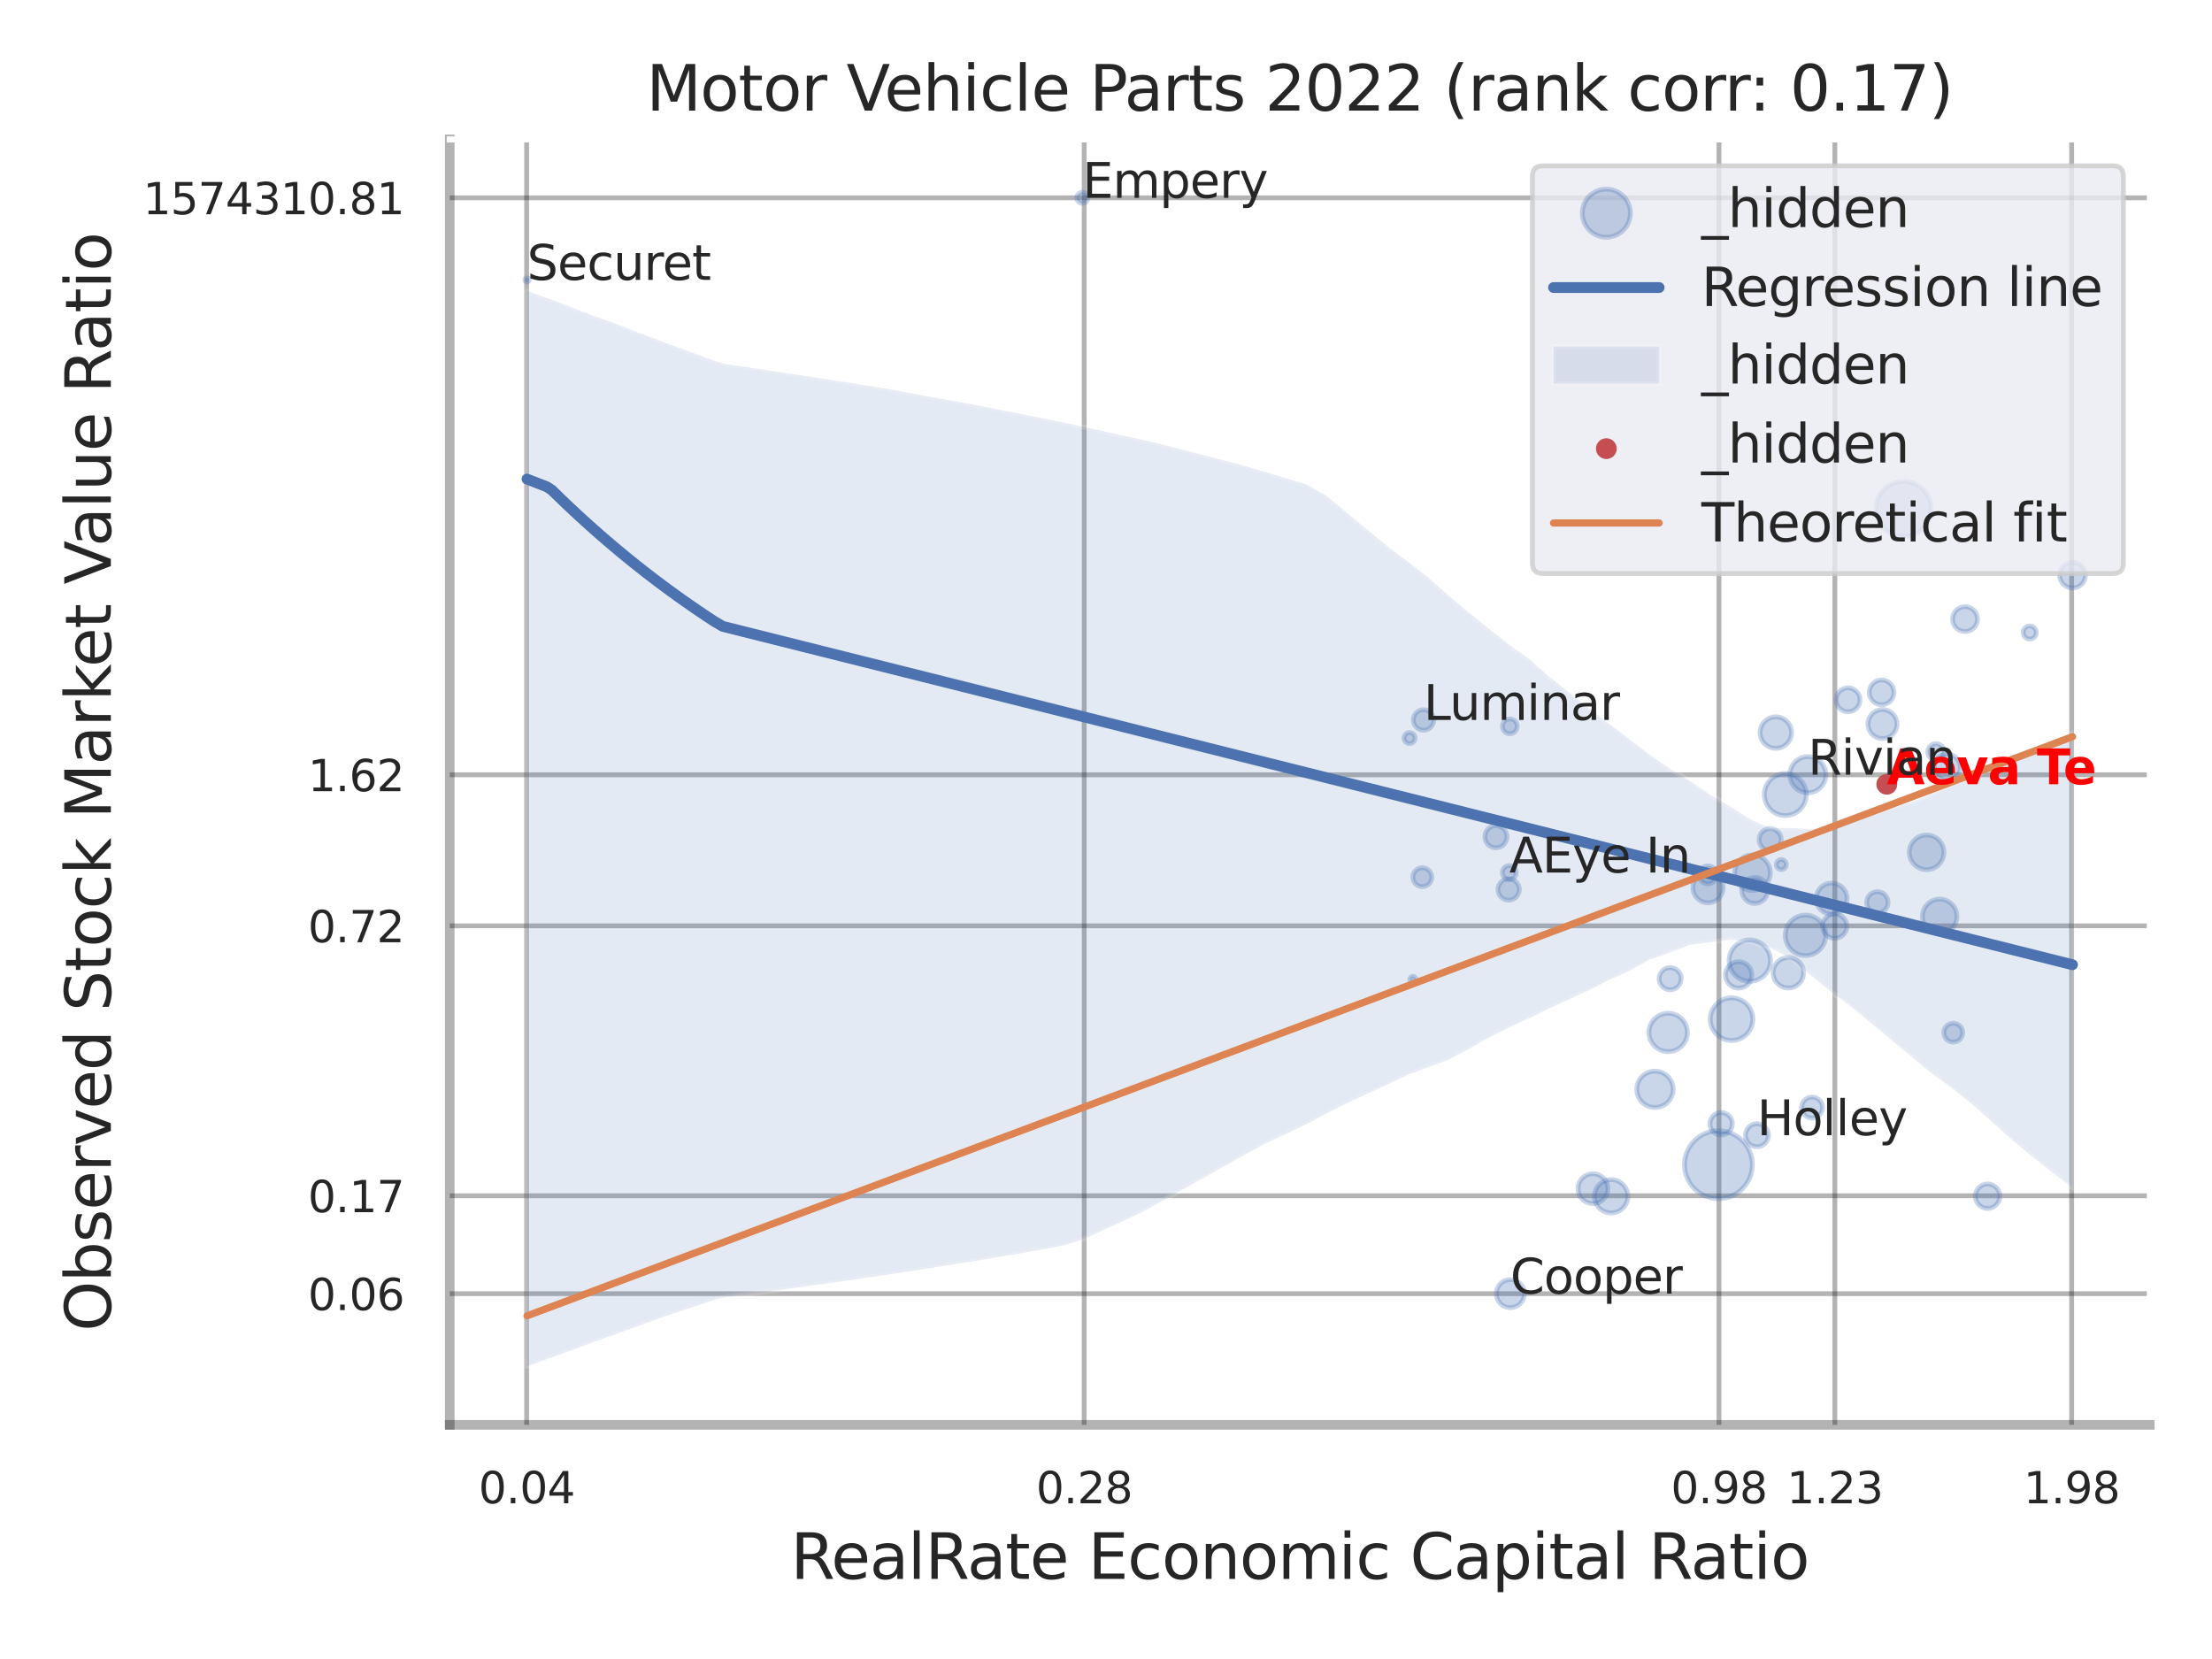 <?xml version="1.0" encoding="utf-8" standalone="no"?>
<!DOCTYPE svg PUBLIC "-//W3C//DTD SVG 1.1//EN"
  "http://www.w3.org/Graphics/SVG/1.1/DTD/svg11.dtd">
<svg xmlns:xlink="http://www.w3.org/1999/xlink" width="460.8pt" height="345.6pt" viewBox="0 0 460.8 345.6" xmlns="http://www.w3.org/2000/svg" version="1.1">
 <defs>
  <style type="text/css">*{stroke-linejoin: round; stroke-linecap: butt}</style>
 </defs>
 <g id="figure_1">
  <g id="patch_1">
   <path d="M 0 345.6 
L 460.8 345.6 
L 460.8 0 
L 0 0 
z
" style="fill: #ffffff"/>
  </g>
  <g id="axes_1">
   <g id="patch_2">
    <path d="M 93.69 296.82 
L 447.84 296.82 
L 447.84 29.04 
L 93.69 29.04 
z
" style="fill: #ffffff"/>
   </g>
   <g id="matplotlib.axis_1">
    <g id="xtick_1">
     <g id="line2d_1">
      <path d="M 109.711 296.82 
L 109.711 29.04 
" clip-path="url(#p4dabdebb3e)" style="fill: none; stroke: #000000; stroke-opacity: 0.3; stroke-linecap: round"/>
     </g>
     <g id="text_1">
      <!-- 0.04 -->
      <g style="fill: #262626" transform="translate(99.692 313.159) scale(0.09 -0.09)">
       <defs>
        <path id="DejaVuSans-30" d="M 2034 4250 
Q 1547 4250 1301 3770 
Q 1056 3291 1056 2328 
Q 1056 1369 1301 889 
Q 1547 409 2034 409 
Q 2525 409 2770 889 
Q 3016 1369 3016 2328 
Q 3016 3291 2770 3770 
Q 2525 4250 2034 4250 
z
M 2034 4750 
Q 2819 4750 3233 4129 
Q 3647 3509 3647 2328 
Q 3647 1150 3233 529 
Q 2819 -91 2034 -91 
Q 1250 -91 836 529 
Q 422 1150 422 2328 
Q 422 3509 836 4129 
Q 1250 4750 2034 4750 
z
" transform="scale(0.016)"/>
        <path id="DejaVuSans-2e" d="M 684 794 
L 1344 794 
L 1344 0 
L 684 0 
L 684 794 
z
" transform="scale(0.016)"/>
        <path id="DejaVuSans-34" d="M 2419 4116 
L 825 1625 
L 2419 1625 
L 2419 4116 
z
M 2253 4666 
L 3047 4666 
L 3047 1625 
L 3713 1625 
L 3713 1100 
L 3047 1100 
L 3047 0 
L 2419 0 
L 2419 1100 
L 313 1100 
L 313 1709 
L 2253 4666 
z
" transform="scale(0.016)"/>
       </defs>
       <use xlink:href="#DejaVuSans-30"/>
       <use xlink:href="#DejaVuSans-2e" transform="translate(63.623 0)"/>
       <use xlink:href="#DejaVuSans-30" transform="translate(95.41 0)"/>
       <use xlink:href="#DejaVuSans-34" transform="translate(159.033 0)"/>
      </g>
     </g>
    </g>
    <g id="xtick_2">
     <g id="line2d_2">
      <path d="M 225.86 296.82 
L 225.86 29.04 
" clip-path="url(#p4dabdebb3e)" style="fill: none; stroke: #000000; stroke-opacity: 0.3; stroke-linecap: round"/>
     </g>
     <g id="text_2">
      <!-- 0.28 -->
      <g style="fill: #262626" transform="translate(215.84 313.159) scale(0.09 -0.09)">
       <defs>
        <path id="DejaVuSans-32" d="M 1228 531 
L 3431 531 
L 3431 0 
L 469 0 
L 469 531 
Q 828 903 1448 1529 
Q 2069 2156 2228 2338 
Q 2531 2678 2651 2914 
Q 2772 3150 2772 3378 
Q 2772 3750 2511 3984 
Q 2250 4219 1831 4219 
Q 1534 4219 1204 4116 
Q 875 4013 500 3803 
L 500 4441 
Q 881 4594 1212 4672 
Q 1544 4750 1819 4750 
Q 2544 4750 2975 4387 
Q 3406 4025 3406 3419 
Q 3406 3131 3298 2873 
Q 3191 2616 2906 2266 
Q 2828 2175 2409 1742 
Q 1991 1309 1228 531 
z
" transform="scale(0.016)"/>
        <path id="DejaVuSans-38" d="M 2034 2216 
Q 1584 2216 1326 1975 
Q 1069 1734 1069 1313 
Q 1069 891 1326 650 
Q 1584 409 2034 409 
Q 2484 409 2743 651 
Q 3003 894 3003 1313 
Q 3003 1734 2745 1975 
Q 2488 2216 2034 2216 
z
M 1403 2484 
Q 997 2584 770 2862 
Q 544 3141 544 3541 
Q 544 4100 942 4425 
Q 1341 4750 2034 4750 
Q 2731 4750 3128 4425 
Q 3525 4100 3525 3541 
Q 3525 3141 3298 2862 
Q 3072 2584 2669 2484 
Q 3125 2378 3379 2068 
Q 3634 1759 3634 1313 
Q 3634 634 3220 271 
Q 2806 -91 2034 -91 
Q 1263 -91 848 271 
Q 434 634 434 1313 
Q 434 1759 690 2068 
Q 947 2378 1403 2484 
z
M 1172 3481 
Q 1172 3119 1398 2916 
Q 1625 2713 2034 2713 
Q 2441 2713 2670 2916 
Q 2900 3119 2900 3481 
Q 2900 3844 2670 4047 
Q 2441 4250 2034 4250 
Q 1625 4250 1398 4047 
Q 1172 3844 1172 3481 
z
" transform="scale(0.016)"/>
       </defs>
       <use xlink:href="#DejaVuSans-30"/>
       <use xlink:href="#DejaVuSans-2e" transform="translate(63.623 0)"/>
       <use xlink:href="#DejaVuSans-32" transform="translate(95.41 0)"/>
       <use xlink:href="#DejaVuSans-38" transform="translate(159.033 0)"/>
      </g>
     </g>
    </g>
    <g id="xtick_3">
     <g id="line2d_3">
      <path d="M 358.095 296.82 
L 358.095 29.04 
" clip-path="url(#p4dabdebb3e)" style="fill: none; stroke: #000000; stroke-opacity: 0.3; stroke-linecap: round"/>
     </g>
     <g id="text_3">
      <!-- 0.98 -->
      <g style="fill: #262626" transform="translate(348.076 313.159) scale(0.09 -0.09)">
       <defs>
        <path id="DejaVuSans-39" d="M 703 97 
L 703 672 
Q 941 559 1184 500 
Q 1428 441 1663 441 
Q 2288 441 2617 861 
Q 2947 1281 2994 2138 
Q 2813 1869 2534 1725 
Q 2256 1581 1919 1581 
Q 1219 1581 811 2004 
Q 403 2428 403 3163 
Q 403 3881 828 4315 
Q 1253 4750 1959 4750 
Q 2769 4750 3195 4129 
Q 3622 3509 3622 2328 
Q 3622 1225 3098 567 
Q 2575 -91 1691 -91 
Q 1453 -91 1209 -44 
Q 966 3 703 97 
z
M 1959 2075 
Q 2384 2075 2632 2365 
Q 2881 2656 2881 3163 
Q 2881 3666 2632 3958 
Q 2384 4250 1959 4250 
Q 1534 4250 1286 3958 
Q 1038 3666 1038 3163 
Q 1038 2656 1286 2365 
Q 1534 2075 1959 2075 
z
" transform="scale(0.016)"/>
       </defs>
       <use xlink:href="#DejaVuSans-30"/>
       <use xlink:href="#DejaVuSans-2e" transform="translate(63.623 0)"/>
       <use xlink:href="#DejaVuSans-39" transform="translate(95.41 0)"/>
       <use xlink:href="#DejaVuSans-38" transform="translate(159.033 0)"/>
      </g>
     </g>
    </g>
    <g id="xtick_4">
     <g id="line2d_4">
      <path d="M 382.234 296.82 
L 382.234 29.04 
" clip-path="url(#p4dabdebb3e)" style="fill: none; stroke: #000000; stroke-opacity: 0.3; stroke-linecap: round"/>
     </g>
     <g id="text_4">
      <!-- 1.23 -->
      <g style="fill: #262626" transform="translate(372.214 313.159) scale(0.09 -0.09)">
       <defs>
        <path id="DejaVuSans-31" d="M 794 531 
L 1825 531 
L 1825 4091 
L 703 3866 
L 703 4441 
L 1819 4666 
L 2450 4666 
L 2450 531 
L 3481 531 
L 3481 0 
L 794 0 
L 794 531 
z
" transform="scale(0.016)"/>
        <path id="DejaVuSans-33" d="M 2597 2516 
Q 3050 2419 3304 2112 
Q 3559 1806 3559 1356 
Q 3559 666 3084 287 
Q 2609 -91 1734 -91 
Q 1441 -91 1130 -33 
Q 819 25 488 141 
L 488 750 
Q 750 597 1062 519 
Q 1375 441 1716 441 
Q 2309 441 2620 675 
Q 2931 909 2931 1356 
Q 2931 1769 2642 2001 
Q 2353 2234 1838 2234 
L 1294 2234 
L 1294 2753 
L 1863 2753 
Q 2328 2753 2575 2939 
Q 2822 3125 2822 3475 
Q 2822 3834 2567 4026 
Q 2313 4219 1838 4219 
Q 1578 4219 1281 4162 
Q 984 4106 628 3988 
L 628 4550 
Q 988 4650 1302 4700 
Q 1616 4750 1894 4750 
Q 2613 4750 3031 4423 
Q 3450 4097 3450 3541 
Q 3450 3153 3228 2886 
Q 3006 2619 2597 2516 
z
" transform="scale(0.016)"/>
       </defs>
       <use xlink:href="#DejaVuSans-31"/>
       <use xlink:href="#DejaVuSans-2e" transform="translate(63.623 0)"/>
       <use xlink:href="#DejaVuSans-32" transform="translate(95.41 0)"/>
       <use xlink:href="#DejaVuSans-33" transform="translate(159.033 0)"/>
      </g>
     </g>
    </g>
    <g id="xtick_5">
     <g id="line2d_5">
      <path d="M 431.56 296.82 
L 431.56 29.04 
" clip-path="url(#p4dabdebb3e)" style="fill: none; stroke: #000000; stroke-opacity: 0.3; stroke-linecap: round"/>
     </g>
     <g id="text_5">
      <!-- 1.98 -->
      <g style="fill: #262626" transform="translate(421.54 313.159) scale(0.09 -0.09)">
       <use xlink:href="#DejaVuSans-31"/>
       <use xlink:href="#DejaVuSans-2e" transform="translate(63.623 0)"/>
       <use xlink:href="#DejaVuSans-39" transform="translate(95.41 0)"/>
       <use xlink:href="#DejaVuSans-38" transform="translate(159.033 0)"/>
      </g>
     </g>
    </g>
    <g id="xtick_6"/>
    <g id="xtick_7"/>
    <g id="text_6">
     <!-- RealRate Economic Capital Ratio -->
     <g style="fill: #262626" transform="translate(164.711 328.908) scale(0.13 -0.13)">
      <defs>
       <path id="DejaVuSans-52" d="M 2841 2188 
Q 3044 2119 3236 1894 
Q 3428 1669 3622 1275 
L 4263 0 
L 3584 0 
L 2988 1197 
Q 2756 1666 2539 1819 
Q 2322 1972 1947 1972 
L 1259 1972 
L 1259 0 
L 628 0 
L 628 4666 
L 2053 4666 
Q 2853 4666 3247 4331 
Q 3641 3997 3641 3322 
Q 3641 2881 3436 2590 
Q 3231 2300 2841 2188 
z
M 1259 4147 
L 1259 2491 
L 2053 2491 
Q 2509 2491 2742 2702 
Q 2975 2913 2975 3322 
Q 2975 3731 2742 3939 
Q 2509 4147 2053 4147 
L 1259 4147 
z
" transform="scale(0.016)"/>
       <path id="DejaVuSans-65" d="M 3597 1894 
L 3597 1613 
L 953 1613 
Q 991 1019 1311 708 
Q 1631 397 2203 397 
Q 2534 397 2845 478 
Q 3156 559 3463 722 
L 3463 178 
Q 3153 47 2828 -22 
Q 2503 -91 2169 -91 
Q 1331 -91 842 396 
Q 353 884 353 1716 
Q 353 2575 817 3079 
Q 1281 3584 2069 3584 
Q 2775 3584 3186 3129 
Q 3597 2675 3597 1894 
z
M 3022 2063 
Q 3016 2534 2758 2815 
Q 2500 3097 2075 3097 
Q 1594 3097 1305 2825 
Q 1016 2553 972 2059 
L 3022 2063 
z
" transform="scale(0.016)"/>
       <path id="DejaVuSans-61" d="M 2194 1759 
Q 1497 1759 1228 1600 
Q 959 1441 959 1056 
Q 959 750 1161 570 
Q 1363 391 1709 391 
Q 2188 391 2477 730 
Q 2766 1069 2766 1631 
L 2766 1759 
L 2194 1759 
z
M 3341 1997 
L 3341 0 
L 2766 0 
L 2766 531 
Q 2569 213 2275 61 
Q 1981 -91 1556 -91 
Q 1019 -91 701 211 
Q 384 513 384 1019 
Q 384 1609 779 1909 
Q 1175 2209 1959 2209 
L 2766 2209 
L 2766 2266 
Q 2766 2663 2505 2880 
Q 2244 3097 1772 3097 
Q 1472 3097 1187 3025 
Q 903 2953 641 2809 
L 641 3341 
Q 956 3463 1253 3523 
Q 1550 3584 1831 3584 
Q 2591 3584 2966 3190 
Q 3341 2797 3341 1997 
z
" transform="scale(0.016)"/>
       <path id="DejaVuSans-6c" d="M 603 4863 
L 1178 4863 
L 1178 0 
L 603 0 
L 603 4863 
z
" transform="scale(0.016)"/>
       <path id="DejaVuSans-74" d="M 1172 4494 
L 1172 3500 
L 2356 3500 
L 2356 3053 
L 1172 3053 
L 1172 1153 
Q 1172 725 1289 603 
Q 1406 481 1766 481 
L 2356 481 
L 2356 0 
L 1766 0 
Q 1100 0 847 248 
Q 594 497 594 1153 
L 594 3053 
L 172 3053 
L 172 3500 
L 594 3500 
L 594 4494 
L 1172 4494 
z
" transform="scale(0.016)"/>
       <path id="DejaVuSans-20" transform="scale(0.016)"/>
       <path id="DejaVuSans-45" d="M 628 4666 
L 3578 4666 
L 3578 4134 
L 1259 4134 
L 1259 2753 
L 3481 2753 
L 3481 2222 
L 1259 2222 
L 1259 531 
L 3634 531 
L 3634 0 
L 628 0 
L 628 4666 
z
" transform="scale(0.016)"/>
       <path id="DejaVuSans-63" d="M 3122 3366 
L 3122 2828 
Q 2878 2963 2633 3030 
Q 2388 3097 2138 3097 
Q 1578 3097 1268 2742 
Q 959 2388 959 1747 
Q 959 1106 1268 751 
Q 1578 397 2138 397 
Q 2388 397 2633 464 
Q 2878 531 3122 666 
L 3122 134 
Q 2881 22 2623 -34 
Q 2366 -91 2075 -91 
Q 1284 -91 818 406 
Q 353 903 353 1747 
Q 353 2603 823 3093 
Q 1294 3584 2113 3584 
Q 2378 3584 2631 3529 
Q 2884 3475 3122 3366 
z
" transform="scale(0.016)"/>
       <path id="DejaVuSans-6f" d="M 1959 3097 
Q 1497 3097 1228 2736 
Q 959 2375 959 1747 
Q 959 1119 1226 758 
Q 1494 397 1959 397 
Q 2419 397 2687 759 
Q 2956 1122 2956 1747 
Q 2956 2369 2687 2733 
Q 2419 3097 1959 3097 
z
M 1959 3584 
Q 2709 3584 3137 3096 
Q 3566 2609 3566 1747 
Q 3566 888 3137 398 
Q 2709 -91 1959 -91 
Q 1206 -91 779 398 
Q 353 888 353 1747 
Q 353 2609 779 3096 
Q 1206 3584 1959 3584 
z
" transform="scale(0.016)"/>
       <path id="DejaVuSans-6e" d="M 3513 2113 
L 3513 0 
L 2938 0 
L 2938 2094 
Q 2938 2591 2744 2837 
Q 2550 3084 2163 3084 
Q 1697 3084 1428 2787 
Q 1159 2491 1159 1978 
L 1159 0 
L 581 0 
L 581 3500 
L 1159 3500 
L 1159 2956 
Q 1366 3272 1645 3428 
Q 1925 3584 2291 3584 
Q 2894 3584 3203 3211 
Q 3513 2838 3513 2113 
z
" transform="scale(0.016)"/>
       <path id="DejaVuSans-6d" d="M 3328 2828 
Q 3544 3216 3844 3400 
Q 4144 3584 4550 3584 
Q 5097 3584 5394 3201 
Q 5691 2819 5691 2113 
L 5691 0 
L 5113 0 
L 5113 2094 
Q 5113 2597 4934 2840 
Q 4756 3084 4391 3084 
Q 3944 3084 3684 2787 
Q 3425 2491 3425 1978 
L 3425 0 
L 2847 0 
L 2847 2094 
Q 2847 2600 2669 2842 
Q 2491 3084 2119 3084 
Q 1678 3084 1418 2786 
Q 1159 2488 1159 1978 
L 1159 0 
L 581 0 
L 581 3500 
L 1159 3500 
L 1159 2956 
Q 1356 3278 1631 3431 
Q 1906 3584 2284 3584 
Q 2666 3584 2933 3390 
Q 3200 3197 3328 2828 
z
" transform="scale(0.016)"/>
       <path id="DejaVuSans-69" d="M 603 3500 
L 1178 3500 
L 1178 0 
L 603 0 
L 603 3500 
z
M 603 4863 
L 1178 4863 
L 1178 4134 
L 603 4134 
L 603 4863 
z
" transform="scale(0.016)"/>
       <path id="DejaVuSans-43" d="M 4122 4306 
L 4122 3641 
Q 3803 3938 3442 4084 
Q 3081 4231 2675 4231 
Q 1875 4231 1450 3742 
Q 1025 3253 1025 2328 
Q 1025 1406 1450 917 
Q 1875 428 2675 428 
Q 3081 428 3442 575 
Q 3803 722 4122 1019 
L 4122 359 
Q 3791 134 3420 21 
Q 3050 -91 2638 -91 
Q 1578 -91 968 557 
Q 359 1206 359 2328 
Q 359 3453 968 4101 
Q 1578 4750 2638 4750 
Q 3056 4750 3426 4639 
Q 3797 4528 4122 4306 
z
" transform="scale(0.016)"/>
       <path id="DejaVuSans-70" d="M 1159 525 
L 1159 -1331 
L 581 -1331 
L 581 3500 
L 1159 3500 
L 1159 2969 
Q 1341 3281 1617 3432 
Q 1894 3584 2278 3584 
Q 2916 3584 3314 3078 
Q 3713 2572 3713 1747 
Q 3713 922 3314 415 
Q 2916 -91 2278 -91 
Q 1894 -91 1617 61 
Q 1341 213 1159 525 
z
M 3116 1747 
Q 3116 2381 2855 2742 
Q 2594 3103 2138 3103 
Q 1681 3103 1420 2742 
Q 1159 2381 1159 1747 
Q 1159 1113 1420 752 
Q 1681 391 2138 391 
Q 2594 391 2855 752 
Q 3116 1113 3116 1747 
z
" transform="scale(0.016)"/>
      </defs>
      <use xlink:href="#DejaVuSans-52"/>
      <use xlink:href="#DejaVuSans-65" transform="translate(64.982 0)"/>
      <use xlink:href="#DejaVuSans-61" transform="translate(126.506 0)"/>
      <use xlink:href="#DejaVuSans-6c" transform="translate(187.785 0)"/>
      <use xlink:href="#DejaVuSans-52" transform="translate(215.568 0)"/>
      <use xlink:href="#DejaVuSans-61" transform="translate(282.801 0)"/>
      <use xlink:href="#DejaVuSans-74" transform="translate(344.08 0)"/>
      <use xlink:href="#DejaVuSans-65" transform="translate(383.289 0)"/>
      <use xlink:href="#DejaVuSans-20" transform="translate(444.812 0)"/>
      <use xlink:href="#DejaVuSans-45" transform="translate(476.6 0)"/>
      <use xlink:href="#DejaVuSans-63" transform="translate(539.783 0)"/>
      <use xlink:href="#DejaVuSans-6f" transform="translate(594.764 0)"/>
      <use xlink:href="#DejaVuSans-6e" transform="translate(655.945 0)"/>
      <use xlink:href="#DejaVuSans-6f" transform="translate(719.324 0)"/>
      <use xlink:href="#DejaVuSans-6d" transform="translate(780.506 0)"/>
      <use xlink:href="#DejaVuSans-69" transform="translate(877.918 0)"/>
      <use xlink:href="#DejaVuSans-63" transform="translate(905.701 0)"/>
      <use xlink:href="#DejaVuSans-20" transform="translate(960.682 0)"/>
      <use xlink:href="#DejaVuSans-43" transform="translate(992.469 0)"/>
      <use xlink:href="#DejaVuSans-61" transform="translate(1062.293 0)"/>
      <use xlink:href="#DejaVuSans-70" transform="translate(1123.572 0)"/>
      <use xlink:href="#DejaVuSans-69" transform="translate(1187.049 0)"/>
      <use xlink:href="#DejaVuSans-74" transform="translate(1214.832 0)"/>
      <use xlink:href="#DejaVuSans-61" transform="translate(1254.041 0)"/>
      <use xlink:href="#DejaVuSans-6c" transform="translate(1315.32 0)"/>
      <use xlink:href="#DejaVuSans-20" transform="translate(1343.104 0)"/>
      <use xlink:href="#DejaVuSans-52" transform="translate(1374.891 0)"/>
      <use xlink:href="#DejaVuSans-61" transform="translate(1442.123 0)"/>
      <use xlink:href="#DejaVuSans-74" transform="translate(1503.402 0)"/>
      <use xlink:href="#DejaVuSans-69" transform="translate(1542.611 0)"/>
      <use xlink:href="#DejaVuSans-6f" transform="translate(1570.395 0)"/>
     </g>
    </g>
   </g>
   <g id="matplotlib.axis_2">
    <g id="ytick_1">
     <g id="line2d_6">
      <path d="M 93.69 269.498 
L 447.84 269.498 
" clip-path="url(#p4dabdebb3e)" style="fill: none; stroke: #000000; stroke-opacity: 0.3; stroke-linecap: round"/>
     </g>
     <g id="text_7">
      <!-- 0.06 -->
      <g style="fill: #262626" transform="translate(64.151 272.918) scale(0.09 -0.09)">
       <defs>
        <path id="DejaVuSans-36" d="M 2113 2584 
Q 1688 2584 1439 2293 
Q 1191 2003 1191 1497 
Q 1191 994 1439 701 
Q 1688 409 2113 409 
Q 2538 409 2786 701 
Q 3034 994 3034 1497 
Q 3034 2003 2786 2293 
Q 2538 2584 2113 2584 
z
M 3366 4563 
L 3366 3988 
Q 3128 4100 2886 4159 
Q 2644 4219 2406 4219 
Q 1781 4219 1451 3797 
Q 1122 3375 1075 2522 
Q 1259 2794 1537 2939 
Q 1816 3084 2150 3084 
Q 2853 3084 3261 2657 
Q 3669 2231 3669 1497 
Q 3669 778 3244 343 
Q 2819 -91 2113 -91 
Q 1303 -91 875 529 
Q 447 1150 447 2328 
Q 447 3434 972 4092 
Q 1497 4750 2381 4750 
Q 2619 4750 2861 4703 
Q 3103 4656 3366 4563 
z
" transform="scale(0.016)"/>
       </defs>
       <use xlink:href="#DejaVuSans-30"/>
       <use xlink:href="#DejaVuSans-2e" transform="translate(63.623 0)"/>
       <use xlink:href="#DejaVuSans-30" transform="translate(95.41 0)"/>
       <use xlink:href="#DejaVuSans-36" transform="translate(159.033 0)"/>
      </g>
     </g>
    </g>
    <g id="ytick_2">
     <g id="line2d_7">
      <path d="M 93.69 249.103 
L 447.84 249.103 
" clip-path="url(#p4dabdebb3e)" style="fill: none; stroke: #000000; stroke-opacity: 0.3; stroke-linecap: round"/>
     </g>
     <g id="text_8">
      <!-- 0.17 -->
      <g style="fill: #262626" transform="translate(64.151 252.522) scale(0.09 -0.09)">
       <defs>
        <path id="DejaVuSans-37" d="M 525 4666 
L 3525 4666 
L 3525 4397 
L 1831 0 
L 1172 0 
L 2766 4134 
L 525 4134 
L 525 4666 
z
" transform="scale(0.016)"/>
       </defs>
       <use xlink:href="#DejaVuSans-30"/>
       <use xlink:href="#DejaVuSans-2e" transform="translate(63.623 0)"/>
       <use xlink:href="#DejaVuSans-31" transform="translate(95.41 0)"/>
       <use xlink:href="#DejaVuSans-37" transform="translate(159.033 0)"/>
      </g>
     </g>
    </g>
    <g id="ytick_3">
     <g id="line2d_8">
      <path d="M 93.69 192.864 
L 447.84 192.864 
" clip-path="url(#p4dabdebb3e)" style="fill: none; stroke: #000000; stroke-opacity: 0.3; stroke-linecap: round"/>
     </g>
     <g id="text_9">
      <!-- 0.72 -->
      <g style="fill: #262626" transform="translate(64.151 196.283) scale(0.09 -0.09)">
       <use xlink:href="#DejaVuSans-30"/>
       <use xlink:href="#DejaVuSans-2e" transform="translate(63.623 0)"/>
       <use xlink:href="#DejaVuSans-37" transform="translate(95.41 0)"/>
       <use xlink:href="#DejaVuSans-32" transform="translate(159.033 0)"/>
      </g>
     </g>
    </g>
    <g id="ytick_4">
     <g id="line2d_9">
      <path d="M 93.69 161.401 
L 447.84 161.401 
" clip-path="url(#p4dabdebb3e)" style="fill: none; stroke: #000000; stroke-opacity: 0.3; stroke-linecap: round"/>
     </g>
     <g id="text_10">
      <!-- 1.62 -->
      <g style="fill: #262626" transform="translate(64.151 164.821) scale(0.09 -0.09)">
       <use xlink:href="#DejaVuSans-31"/>
       <use xlink:href="#DejaVuSans-2e" transform="translate(63.623 0)"/>
       <use xlink:href="#DejaVuSans-36" transform="translate(95.41 0)"/>
       <use xlink:href="#DejaVuSans-32" transform="translate(159.033 0)"/>
      </g>
     </g>
    </g>
    <g id="ytick_5">
     <g id="line2d_10">
      <path d="M 93.69 41.21 
L 447.84 41.21 
" clip-path="url(#p4dabdebb3e)" style="fill: none; stroke: #000000; stroke-opacity: 0.3; stroke-linecap: round"/>
     </g>
     <g id="text_11">
      <!-- 1574310.81 -->
      <g style="fill: #262626" transform="translate(29.793 44.63) scale(0.09 -0.09)">
       <defs>
        <path id="DejaVuSans-35" d="M 691 4666 
L 3169 4666 
L 3169 4134 
L 1269 4134 
L 1269 2991 
Q 1406 3038 1543 3061 
Q 1681 3084 1819 3084 
Q 2600 3084 3056 2656 
Q 3513 2228 3513 1497 
Q 3513 744 3044 326 
Q 2575 -91 1722 -91 
Q 1428 -91 1123 -41 
Q 819 9 494 109 
L 494 744 
Q 775 591 1075 516 
Q 1375 441 1709 441 
Q 2250 441 2565 725 
Q 2881 1009 2881 1497 
Q 2881 1984 2565 2268 
Q 2250 2553 1709 2553 
Q 1456 2553 1204 2497 
Q 953 2441 691 2322 
L 691 4666 
z
" transform="scale(0.016)"/>
       </defs>
       <use xlink:href="#DejaVuSans-31"/>
       <use xlink:href="#DejaVuSans-35" transform="translate(63.623 0)"/>
       <use xlink:href="#DejaVuSans-37" transform="translate(127.246 0)"/>
       <use xlink:href="#DejaVuSans-34" transform="translate(190.869 0)"/>
       <use xlink:href="#DejaVuSans-33" transform="translate(254.492 0)"/>
       <use xlink:href="#DejaVuSans-31" transform="translate(318.115 0)"/>
       <use xlink:href="#DejaVuSans-30" transform="translate(381.738 0)"/>
       <use xlink:href="#DejaVuSans-2e" transform="translate(445.361 0)"/>
       <use xlink:href="#DejaVuSans-38" transform="translate(477.148 0)"/>
       <use xlink:href="#DejaVuSans-31" transform="translate(540.771 0)"/>
      </g>
     </g>
    </g>
    <g id="ytick_6"/>
    <g id="ytick_7"/>
    <g id="ytick_8"/>
    <g id="ytick_9"/>
    <g id="text_12">
     <!-- Observed Stock Market Value Ratio -->
     <g style="fill: #262626" transform="translate(23.09 277.332) rotate(-90) scale(0.13 -0.13)">
      <defs>
       <path id="DejaVuSans-4f" d="M 2522 4238 
Q 1834 4238 1429 3725 
Q 1025 3213 1025 2328 
Q 1025 1447 1429 934 
Q 1834 422 2522 422 
Q 3209 422 3611 934 
Q 4013 1447 4013 2328 
Q 4013 3213 3611 3725 
Q 3209 4238 2522 4238 
z
M 2522 4750 
Q 3503 4750 4090 4092 
Q 4678 3434 4678 2328 
Q 4678 1225 4090 567 
Q 3503 -91 2522 -91 
Q 1538 -91 948 565 
Q 359 1222 359 2328 
Q 359 3434 948 4092 
Q 1538 4750 2522 4750 
z
" transform="scale(0.016)"/>
       <path id="DejaVuSans-62" d="M 3116 1747 
Q 3116 2381 2855 2742 
Q 2594 3103 2138 3103 
Q 1681 3103 1420 2742 
Q 1159 2381 1159 1747 
Q 1159 1113 1420 752 
Q 1681 391 2138 391 
Q 2594 391 2855 752 
Q 3116 1113 3116 1747 
z
M 1159 2969 
Q 1341 3281 1617 3432 
Q 1894 3584 2278 3584 
Q 2916 3584 3314 3078 
Q 3713 2572 3713 1747 
Q 3713 922 3314 415 
Q 2916 -91 2278 -91 
Q 1894 -91 1617 61 
Q 1341 213 1159 525 
L 1159 0 
L 581 0 
L 581 4863 
L 1159 4863 
L 1159 2969 
z
" transform="scale(0.016)"/>
       <path id="DejaVuSans-73" d="M 2834 3397 
L 2834 2853 
Q 2591 2978 2328 3040 
Q 2066 3103 1784 3103 
Q 1356 3103 1142 2972 
Q 928 2841 928 2578 
Q 928 2378 1081 2264 
Q 1234 2150 1697 2047 
L 1894 2003 
Q 2506 1872 2764 1633 
Q 3022 1394 3022 966 
Q 3022 478 2636 193 
Q 2250 -91 1575 -91 
Q 1294 -91 989 -36 
Q 684 19 347 128 
L 347 722 
Q 666 556 975 473 
Q 1284 391 1588 391 
Q 1994 391 2212 530 
Q 2431 669 2431 922 
Q 2431 1156 2273 1281 
Q 2116 1406 1581 1522 
L 1381 1569 
Q 847 1681 609 1914 
Q 372 2147 372 2553 
Q 372 3047 722 3315 
Q 1072 3584 1716 3584 
Q 2034 3584 2315 3537 
Q 2597 3491 2834 3397 
z
" transform="scale(0.016)"/>
       <path id="DejaVuSans-72" d="M 2631 2963 
Q 2534 3019 2420 3045 
Q 2306 3072 2169 3072 
Q 1681 3072 1420 2755 
Q 1159 2438 1159 1844 
L 1159 0 
L 581 0 
L 581 3500 
L 1159 3500 
L 1159 2956 
Q 1341 3275 1631 3429 
Q 1922 3584 2338 3584 
Q 2397 3584 2469 3576 
Q 2541 3569 2628 3553 
L 2631 2963 
z
" transform="scale(0.016)"/>
       <path id="DejaVuSans-76" d="M 191 3500 
L 800 3500 
L 1894 563 
L 2988 3500 
L 3597 3500 
L 2284 0 
L 1503 0 
L 191 3500 
z
" transform="scale(0.016)"/>
       <path id="DejaVuSans-64" d="M 2906 2969 
L 2906 4863 
L 3481 4863 
L 3481 0 
L 2906 0 
L 2906 525 
Q 2725 213 2448 61 
Q 2172 -91 1784 -91 
Q 1150 -91 751 415 
Q 353 922 353 1747 
Q 353 2572 751 3078 
Q 1150 3584 1784 3584 
Q 2172 3584 2448 3432 
Q 2725 3281 2906 2969 
z
M 947 1747 
Q 947 1113 1208 752 
Q 1469 391 1925 391 
Q 2381 391 2643 752 
Q 2906 1113 2906 1747 
Q 2906 2381 2643 2742 
Q 2381 3103 1925 3103 
Q 1469 3103 1208 2742 
Q 947 2381 947 1747 
z
" transform="scale(0.016)"/>
       <path id="DejaVuSans-53" d="M 3425 4513 
L 3425 3897 
Q 3066 4069 2747 4153 
Q 2428 4238 2131 4238 
Q 1616 4238 1336 4038 
Q 1056 3838 1056 3469 
Q 1056 3159 1242 3001 
Q 1428 2844 1947 2747 
L 2328 2669 
Q 3034 2534 3370 2195 
Q 3706 1856 3706 1288 
Q 3706 609 3251 259 
Q 2797 -91 1919 -91 
Q 1588 -91 1214 -16 
Q 841 59 441 206 
L 441 856 
Q 825 641 1194 531 
Q 1563 422 1919 422 
Q 2459 422 2753 634 
Q 3047 847 3047 1241 
Q 3047 1584 2836 1778 
Q 2625 1972 2144 2069 
L 1759 2144 
Q 1053 2284 737 2584 
Q 422 2884 422 3419 
Q 422 4038 858 4394 
Q 1294 4750 2059 4750 
Q 2388 4750 2728 4690 
Q 3069 4631 3425 4513 
z
" transform="scale(0.016)"/>
       <path id="DejaVuSans-6b" d="M 581 4863 
L 1159 4863 
L 1159 1991 
L 2875 3500 
L 3609 3500 
L 1753 1863 
L 3688 0 
L 2938 0 
L 1159 1709 
L 1159 0 
L 581 0 
L 581 4863 
z
" transform="scale(0.016)"/>
       <path id="DejaVuSans-4d" d="M 628 4666 
L 1569 4666 
L 2759 1491 
L 3956 4666 
L 4897 4666 
L 4897 0 
L 4281 0 
L 4281 4097 
L 3078 897 
L 2444 897 
L 1241 4097 
L 1241 0 
L 628 0 
L 628 4666 
z
" transform="scale(0.016)"/>
       <path id="DejaVuSans-56" d="M 1831 0 
L 50 4666 
L 709 4666 
L 2188 738 
L 3669 4666 
L 4325 4666 
L 2547 0 
L 1831 0 
z
" transform="scale(0.016)"/>
       <path id="DejaVuSans-75" d="M 544 1381 
L 544 3500 
L 1119 3500 
L 1119 1403 
Q 1119 906 1312 657 
Q 1506 409 1894 409 
Q 2359 409 2629 706 
Q 2900 1003 2900 1516 
L 2900 3500 
L 3475 3500 
L 3475 0 
L 2900 0 
L 2900 538 
Q 2691 219 2414 64 
Q 2138 -91 1772 -91 
Q 1169 -91 856 284 
Q 544 659 544 1381 
z
M 1991 3584 
L 1991 3584 
z
" transform="scale(0.016)"/>
      </defs>
      <use xlink:href="#DejaVuSans-4f"/>
      <use xlink:href="#DejaVuSans-62" transform="translate(78.711 0)"/>
      <use xlink:href="#DejaVuSans-73" transform="translate(142.188 0)"/>
      <use xlink:href="#DejaVuSans-65" transform="translate(194.287 0)"/>
      <use xlink:href="#DejaVuSans-72" transform="translate(255.811 0)"/>
      <use xlink:href="#DejaVuSans-76" transform="translate(296.924 0)"/>
      <use xlink:href="#DejaVuSans-65" transform="translate(356.104 0)"/>
      <use xlink:href="#DejaVuSans-64" transform="translate(417.627 0)"/>
      <use xlink:href="#DejaVuSans-20" transform="translate(481.104 0)"/>
      <use xlink:href="#DejaVuSans-53" transform="translate(512.891 0)"/>
      <use xlink:href="#DejaVuSans-74" transform="translate(576.367 0)"/>
      <use xlink:href="#DejaVuSans-6f" transform="translate(615.576 0)"/>
      <use xlink:href="#DejaVuSans-63" transform="translate(676.758 0)"/>
      <use xlink:href="#DejaVuSans-6b" transform="translate(731.738 0)"/>
      <use xlink:href="#DejaVuSans-20" transform="translate(789.648 0)"/>
      <use xlink:href="#DejaVuSans-4d" transform="translate(821.436 0)"/>
      <use xlink:href="#DejaVuSans-61" transform="translate(907.715 0)"/>
      <use xlink:href="#DejaVuSans-72" transform="translate(968.994 0)"/>
      <use xlink:href="#DejaVuSans-6b" transform="translate(1010.107 0)"/>
      <use xlink:href="#DejaVuSans-65" transform="translate(1064.393 0)"/>
      <use xlink:href="#DejaVuSans-74" transform="translate(1125.916 0)"/>
      <use xlink:href="#DejaVuSans-20" transform="translate(1165.125 0)"/>
      <use xlink:href="#DejaVuSans-56" transform="translate(1196.912 0)"/>
      <use xlink:href="#DejaVuSans-61" transform="translate(1257.57 0)"/>
      <use xlink:href="#DejaVuSans-6c" transform="translate(1318.85 0)"/>
      <use xlink:href="#DejaVuSans-75" transform="translate(1346.633 0)"/>
      <use xlink:href="#DejaVuSans-65" transform="translate(1410.012 0)"/>
      <use xlink:href="#DejaVuSans-20" transform="translate(1471.535 0)"/>
      <use xlink:href="#DejaVuSans-52" transform="translate(1503.322 0)"/>
      <use xlink:href="#DejaVuSans-61" transform="translate(1570.555 0)"/>
      <use xlink:href="#DejaVuSans-74" transform="translate(1631.834 0)"/>
      <use xlink:href="#DejaVuSans-69" transform="translate(1671.043 0)"/>
      <use xlink:href="#DejaVuSans-6f" transform="translate(1698.826 0)"/>
     </g>
    </g>
   </g>
   <g id="PathCollection_1">
    <path d="M 344.754 230.714 
C 345.76 230.714 346.724 230.314 347.435 229.603 
C 348.146 228.893 348.545 227.928 348.545 226.923 
C 348.545 225.918 348.146 224.954 347.435 224.243 
C 346.724 223.532 345.76 223.133 344.754 223.133 
C 343.749 223.133 342.785 223.532 342.074 224.243 
C 341.363 224.954 340.964 225.918 340.964 226.923 
C 340.964 227.928 341.363 228.893 342.074 229.603 
C 342.785 230.314 343.749 230.714 344.754 230.714 
z
" clip-path="url(#p4dabdebb3e)" style="fill: #4c72b0; fill-opacity: 0.3; stroke: #4c72b0; stroke-opacity: 0.3"/>
    <path d="M 365.559 188.208 
C 366.28 188.208 366.972 187.922 367.482 187.412 
C 367.991 186.903 368.278 186.211 368.278 185.49 
C 368.278 184.769 367.991 184.078 367.482 183.568 
C 366.972 183.058 366.28 182.772 365.559 182.772 
C 364.839 182.772 364.147 183.058 363.637 183.568 
C 363.128 184.078 362.841 184.769 362.841 185.49 
C 362.841 186.211 363.128 186.903 363.637 187.412 
C 364.147 187.922 364.839 188.208 365.559 188.208 
z
" clip-path="url(#p4dabdebb3e)" style="fill: #4c72b0; fill-opacity: 0.3; stroke: #4c72b0; stroke-opacity: 0.3"/>
    <path d="M 372.549 205.82 
C 373.392 205.82 374.201 205.485 374.797 204.889 
C 375.393 204.293 375.728 203.484 375.728 202.641 
C 375.728 201.798 375.393 200.989 374.797 200.393 
C 374.201 199.797 373.392 199.462 372.549 199.462 
C 371.706 199.462 370.897 199.797 370.301 200.393 
C 369.705 200.989 369.37 201.798 369.37 202.641 
C 369.37 203.484 369.705 204.293 370.301 204.889 
C 370.897 205.485 371.706 205.82 372.549 205.82 
z
" clip-path="url(#p4dabdebb3e)" style="fill: #4c72b0; fill-opacity: 0.3; stroke: #4c72b0; stroke-opacity: 0.3"/>
    <path d="M 382.203 195.478 
C 382.877 195.478 383.523 195.21 384 194.734 
C 384.476 194.258 384.744 193.611 384.744 192.937 
C 384.744 192.263 384.476 191.617 384 191.141 
C 383.523 190.664 382.877 190.396 382.203 190.396 
C 381.529 190.396 380.883 190.664 380.407 191.141 
C 379.93 191.617 379.662 192.263 379.662 192.937 
C 379.662 193.611 379.93 194.258 380.407 194.734 
C 380.883 195.21 381.529 195.478 382.203 195.478 
z
" clip-path="url(#p4dabdebb3e)" style="fill: #4c72b0; fill-opacity: 0.3; stroke: #4c72b0; stroke-opacity: 0.3"/>
    <path d="M 414.058 251.737 
C 414.735 251.737 415.383 251.468 415.862 250.99 
C 416.34 250.512 416.608 249.863 416.608 249.187 
C 416.608 248.511 416.34 247.862 415.862 247.384 
C 415.383 246.906 414.735 246.637 414.058 246.637 
C 413.382 246.637 412.733 246.906 412.255 247.384 
C 411.777 247.862 411.508 248.511 411.508 249.187 
C 411.508 249.863 411.777 250.512 412.255 250.99 
C 412.733 251.468 413.382 251.737 414.058 251.737 
z
" clip-path="url(#p4dabdebb3e)" style="fill: #4c72b0; fill-opacity: 0.3; stroke: #4c72b0; stroke-opacity: 0.3"/>
    <path d="M 391.973 146.811 
C 392.657 146.811 393.314 146.539 393.798 146.055 
C 394.281 145.571 394.553 144.915 394.553 144.231 
C 394.553 143.546 394.281 142.89 393.798 142.406 
C 393.314 141.922 392.657 141.65 391.973 141.65 
C 391.289 141.65 390.632 141.922 390.148 142.406 
C 389.665 142.89 389.393 143.546 389.393 144.231 
C 389.393 144.915 389.665 145.571 390.148 146.055 
C 390.632 146.539 391.289 146.811 391.973 146.811 
z
" clip-path="url(#p4dabdebb3e)" style="fill: #4c72b0; fill-opacity: 0.3; stroke: #4c72b0; stroke-opacity: 0.3"/>
    <path d="M 431.742 122.501 
C 432.456 122.501 433.141 122.217 433.646 121.712 
C 434.151 121.207 434.435 120.522 434.435 119.808 
C 434.435 119.094 434.151 118.409 433.646 117.904 
C 433.141 117.399 432.456 117.115 431.742 117.115 
C 431.028 117.115 430.343 117.399 429.838 117.904 
C 429.333 118.409 429.05 119.094 429.05 119.808 
C 429.05 120.522 429.333 121.207 429.838 121.712 
C 430.343 122.217 431.028 122.501 431.742 122.501 
z
" clip-path="url(#p4dabdebb3e)" style="fill: #4c72b0; fill-opacity: 0.3; stroke: #4c72b0; stroke-opacity: 0.3"/>
    <path d="M 381.554 190.426 
C 382.409 190.426 383.23 190.086 383.836 189.481 
C 384.441 188.876 384.781 188.055 384.781 187.199 
C 384.781 186.344 384.441 185.523 383.836 184.917 
C 383.23 184.312 382.409 183.972 381.554 183.972 
C 380.698 183.972 379.877 184.312 379.272 184.917 
C 378.667 185.523 378.327 186.344 378.327 187.199 
C 378.327 188.055 378.667 188.876 379.272 189.481 
C 379.877 190.086 380.698 190.426 381.554 190.426 
z
" clip-path="url(#p4dabdebb3e)" style="fill: #4c72b0; fill-opacity: 0.3; stroke: #4c72b0; stroke-opacity: 0.3"/>
    <path d="M 401.347 181.166 
C 402.305 181.166 403.224 180.785 403.901 180.108 
C 404.578 179.431 404.959 178.512 404.959 177.554 
C 404.959 176.596 404.578 175.678 403.901 175 
C 403.224 174.323 402.305 173.942 401.347 173.942 
C 400.389 173.942 399.47 174.323 398.793 175 
C 398.116 175.678 397.735 176.596 397.735 177.554 
C 397.735 178.512 398.116 179.431 398.793 180.108 
C 399.47 180.785 400.389 181.166 401.347 181.166 
z
" clip-path="url(#p4dabdebb3e)" style="fill: #4c72b0; fill-opacity: 0.3; stroke: #4c72b0; stroke-opacity: 0.3"/>
    <path d="M 404.069 194.496 
C 405.023 194.496 405.938 194.117 406.612 193.443 
C 407.286 192.768 407.665 191.854 407.665 190.9 
C 407.665 189.947 407.286 189.032 406.612 188.358 
C 405.938 187.683 405.023 187.304 404.069 187.304 
C 403.116 187.304 402.201 187.683 401.527 188.358 
C 400.852 189.032 400.474 189.947 400.474 190.9 
C 400.474 191.854 400.852 192.768 401.527 193.443 
C 402.201 194.117 403.116 194.496 404.069 194.496 
z
" clip-path="url(#p4dabdebb3e)" style="fill: #4c72b0; fill-opacity: 0.3; stroke: #4c72b0; stroke-opacity: 0.3"/>
    <path d="M 360.72 216.753 
C 361.898 216.753 363.027 216.285 363.86 215.453 
C 364.693 214.62 365.16 213.491 365.16 212.313 
C 365.16 211.136 364.693 210.006 363.86 209.173 
C 363.027 208.341 361.898 207.873 360.72 207.873 
C 359.543 207.873 358.413 208.341 357.581 209.173 
C 356.748 210.006 356.28 211.136 356.28 212.313 
C 356.28 213.491 356.748 214.62 357.581 215.453 
C 358.413 216.285 359.543 216.753 360.72 216.753 
z
" clip-path="url(#p4dabdebb3e)" style="fill: #4c72b0; fill-opacity: 0.3; stroke: #4c72b0; stroke-opacity: 0.3"/>
    <path d="M 364.51 204.426 
C 365.652 204.426 366.748 203.972 367.556 203.164 
C 368.364 202.357 368.818 201.261 368.818 200.118 
C 368.818 198.976 368.364 197.88 367.556 197.072 
C 366.748 196.264 365.652 195.81 364.51 195.81 
C 363.367 195.81 362.272 196.264 361.464 197.072 
C 360.656 197.88 360.202 198.976 360.202 200.118 
C 360.202 201.261 360.656 202.357 361.464 203.164 
C 362.272 203.972 363.367 204.426 364.51 204.426 
z
" clip-path="url(#p4dabdebb3e)" style="fill: #4c72b0; fill-opacity: 0.3; stroke: #4c72b0; stroke-opacity: 0.3"/>
    <path d="M 405.653 162.545 
C 406.373 162.545 407.063 162.259 407.572 161.75 
C 408.081 161.241 408.367 160.551 408.367 159.831 
C 408.367 159.112 408.081 158.421 407.572 157.912 
C 407.063 157.403 406.373 157.117 405.653 157.117 
C 404.933 157.117 404.243 157.403 403.734 157.912 
C 403.225 158.421 402.939 159.112 402.939 159.831 
C 402.939 160.551 403.225 161.241 403.734 161.75 
C 404.243 162.259 404.933 162.545 405.653 162.545 
z
" clip-path="url(#p4dabdebb3e)" style="fill: #4c72b0; fill-opacity: 0.3; stroke: #4c72b0; stroke-opacity: 0.3"/>
    <path d="M 384.983 148.284 
C 385.646 148.284 386.281 148.021 386.749 147.553 
C 387.217 147.084 387.481 146.449 387.481 145.787 
C 387.481 145.125 387.217 144.489 386.749 144.021 
C 386.281 143.553 385.646 143.29 384.983 143.29 
C 384.321 143.29 383.686 143.553 383.218 144.021 
C 382.749 144.489 382.486 145.125 382.486 145.787 
C 382.486 146.449 382.749 147.084 383.218 147.553 
C 383.686 148.021 384.321 148.284 384.983 148.284 
z
" clip-path="url(#p4dabdebb3e)" style="fill: #4c72b0; fill-opacity: 0.3; stroke: #4c72b0; stroke-opacity: 0.3"/>
    <path d="M 376.122 199.06 
C 377.239 199.06 378.311 198.616 379.101 197.826 
C 379.891 197.036 380.335 195.964 380.335 194.847 
C 380.335 193.729 379.891 192.657 379.101 191.867 
C 378.311 191.077 377.239 190.633 376.122 190.633 
C 375.004 190.633 373.932 191.077 373.142 191.867 
C 372.352 192.657 371.908 193.729 371.908 194.847 
C 371.908 195.964 372.352 197.036 373.142 197.826 
C 373.932 198.616 375.004 199.06 376.122 199.06 
z
" clip-path="url(#p4dabdebb3e)" style="fill: #4c72b0; fill-opacity: 0.3; stroke: #4c72b0; stroke-opacity: 0.3"/>
    <path d="M 358.551 236.429 
C 359.171 236.429 359.765 236.183 360.203 235.745 
C 360.641 235.307 360.887 234.713 360.887 234.093 
C 360.887 233.473 360.641 232.879 360.203 232.441 
C 359.765 232.003 359.171 231.757 358.551 231.757 
C 357.931 231.757 357.337 232.003 356.899 232.441 
C 356.461 232.879 356.215 233.473 356.215 234.093 
C 356.215 234.713 356.461 235.307 356.899 235.745 
C 357.337 236.183 357.931 236.429 358.551 236.429 
z
" clip-path="url(#p4dabdebb3e)" style="fill: #4c72b0; fill-opacity: 0.3; stroke: #4c72b0; stroke-opacity: 0.3"/>
    <path d="M 391.092 190.215 
C 391.684 190.215 392.252 189.98 392.67 189.561 
C 393.088 189.143 393.323 188.576 393.323 187.984 
C 393.323 187.392 393.088 186.825 392.67 186.406 
C 392.252 185.988 391.684 185.753 391.092 185.753 
C 390.501 185.753 389.933 185.988 389.515 186.406 
C 389.097 186.825 388.862 187.392 388.862 187.984 
C 388.862 188.576 389.097 189.143 389.515 189.561 
C 389.933 189.98 390.501 190.215 391.092 190.215 
z
" clip-path="url(#p4dabdebb3e)" style="fill: #4c72b0; fill-opacity: 0.3; stroke: #4c72b0; stroke-opacity: 0.3"/>
    <path d="M 406.9 217.092 
C 407.424 217.092 407.926 216.884 408.297 216.514 
C 408.667 216.143 408.875 215.641 408.875 215.117 
C 408.875 214.593 408.667 214.091 408.297 213.72 
C 407.926 213.35 407.424 213.142 406.9 213.142 
C 406.376 213.142 405.874 213.35 405.503 213.72 
C 405.133 214.091 404.925 214.593 404.925 215.117 
C 404.925 215.641 405.133 216.143 405.503 216.514 
C 405.874 216.884 406.376 217.092 406.9 217.092 
z
" clip-path="url(#p4dabdebb3e)" style="fill: #4c72b0; fill-opacity: 0.3; stroke: #4c72b0; stroke-opacity: 0.3"/>
    <path d="M 365.082 185.505 
C 366.066 185.505 367.009 185.114 367.705 184.418 
C 368.4 183.723 368.791 182.779 368.791 181.795 
C 368.791 180.812 368.4 179.868 367.705 179.172 
C 367.009 178.477 366.066 178.086 365.082 178.086 
C 364.098 178.086 363.155 178.477 362.459 179.172 
C 361.763 179.868 361.373 180.812 361.373 181.795 
C 361.373 182.779 361.763 183.723 362.459 184.418 
C 363.155 185.114 364.098 185.505 365.082 185.505 
z
" clip-path="url(#p4dabdebb3e)" style="fill: #4c72b0; fill-opacity: 0.3; stroke: #4c72b0; stroke-opacity: 0.3"/>
    <path d="M 368.757 177.232 
C 369.37 177.232 369.957 176.988 370.39 176.555 
C 370.824 176.122 371.067 175.534 371.067 174.922 
C 371.067 174.309 370.824 173.722 370.39 173.289 
C 369.957 172.856 369.37 172.612 368.757 172.612 
C 368.145 172.612 367.557 172.856 367.124 173.289 
C 366.691 173.722 366.448 174.309 366.448 174.922 
C 366.448 175.534 366.691 176.122 367.124 176.555 
C 367.557 176.988 368.145 177.232 368.757 177.232 
z
" clip-path="url(#p4dabdebb3e)" style="fill: #4c72b0; fill-opacity: 0.3; stroke: #4c72b0; stroke-opacity: 0.3"/>
    <path d="M 335.63 252.685 
C 336.552 252.685 337.436 252.319 338.088 251.667 
C 338.74 251.015 339.106 250.131 339.106 249.209 
C 339.106 248.287 338.74 247.403 338.088 246.751 
C 337.436 246.099 336.552 245.733 335.63 245.733 
C 334.708 245.733 333.824 246.099 333.172 246.751 
C 332.521 247.403 332.154 248.287 332.154 249.209 
C 332.154 250.131 332.521 251.015 333.172 251.667 
C 333.824 252.319 334.708 252.685 335.63 252.685 
z
" clip-path="url(#p4dabdebb3e)" style="fill: #4c72b0; fill-opacity: 0.3; stroke: #4c72b0; stroke-opacity: 0.3"/>
    <path d="M 371.076 181.147 
C 371.353 181.147 371.62 181.037 371.817 180.84 
C 372.013 180.644 372.123 180.377 372.123 180.099 
C 372.123 179.821 372.013 179.555 371.817 179.358 
C 371.62 179.162 371.353 179.051 371.076 179.051 
C 370.798 179.051 370.531 179.162 370.335 179.358 
C 370.138 179.555 370.028 179.821 370.028 180.099 
C 370.028 180.377 370.138 180.644 370.335 180.84 
C 370.531 181.037 370.798 181.147 371.076 181.147 
z
" clip-path="url(#p4dabdebb3e)" style="fill: #4c72b0; fill-opacity: 0.3; stroke: #4c72b0; stroke-opacity: 0.3"/>
    <path d="M 392.157 153.859 
C 392.958 153.859 393.727 153.54 394.294 152.973 
C 394.861 152.407 395.18 151.638 395.18 150.836 
C 395.18 150.034 394.861 149.265 394.294 148.698 
C 393.727 148.131 392.958 147.813 392.157 147.813 
C 391.355 147.813 390.586 148.131 390.019 148.698 
C 389.452 149.265 389.134 150.034 389.134 150.836 
C 389.134 151.638 389.452 152.407 390.019 152.973 
C 390.586 153.54 391.355 153.859 392.157 153.859 
z
" clip-path="url(#p4dabdebb3e)" style="fill: #4c72b0; fill-opacity: 0.3; stroke: #4c72b0; stroke-opacity: 0.3"/>
    <path d="M 377.485 232.918 
C 378.066 232.918 378.623 232.687 379.034 232.276 
C 379.445 231.866 379.676 231.308 379.676 230.727 
C 379.676 230.146 379.445 229.589 379.034 229.178 
C 378.623 228.767 378.066 228.536 377.485 228.536 
C 376.904 228.536 376.346 228.767 375.936 229.178 
C 375.525 229.589 375.294 230.146 375.294 230.727 
C 375.294 231.308 375.525 231.866 375.936 232.276 
C 376.346 232.687 376.904 232.918 377.485 232.918 
z
" clip-path="url(#p4dabdebb3e)" style="fill: #4c72b0; fill-opacity: 0.3; stroke: #4c72b0; stroke-opacity: 0.3"/>
    <path d="M 347.923 206.188 
C 348.534 206.188 349.121 205.945 349.553 205.513 
C 349.985 205.081 350.228 204.494 350.228 203.883 
C 350.228 203.271 349.985 202.685 349.553 202.253 
C 349.121 201.82 348.534 201.577 347.923 201.577 
C 347.311 201.577 346.725 201.82 346.293 202.253 
C 345.86 202.685 345.618 203.271 345.618 203.883 
C 345.618 204.494 345.86 205.081 346.293 205.513 
C 346.725 205.945 347.311 206.188 347.923 206.188 
z
" clip-path="url(#p4dabdebb3e)" style="fill: #4c72b0; fill-opacity: 0.3; stroke: #4c72b0; stroke-opacity: 0.3"/>
    <path d="M 396.55 111.763 
C 398.073 111.763 399.533 111.158 400.61 110.081 
C 401.687 109.004 402.292 107.544 402.292 106.021 
C 402.292 104.498 401.687 103.037 400.61 101.96 
C 399.533 100.883 398.073 100.278 396.55 100.278 
C 395.027 100.278 393.566 100.883 392.489 101.96 
C 391.413 103.037 390.808 104.498 390.808 106.021 
C 390.808 107.544 391.413 109.004 392.489 110.081 
C 393.566 111.158 395.027 111.763 396.55 111.763 
z
" clip-path="url(#p4dabdebb3e)" style="fill: #4c72b0; fill-opacity: 0.3; stroke: #4c72b0; stroke-opacity: 0.3"/>
    <path d="M 314.632 272.404 
C 315.405 272.404 316.146 272.097 316.693 271.551 
C 317.239 271.004 317.546 270.263 317.546 269.49 
C 317.546 268.717 317.239 267.976 316.693 267.429 
C 316.146 266.882 315.405 266.575 314.632 266.575 
C 313.859 266.575 313.118 266.882 312.571 267.429 
C 312.025 267.976 311.717 268.717 311.717 269.49 
C 311.717 270.263 312.025 271.004 312.571 271.551 
C 313.118 272.097 313.859 272.404 314.632 272.404 
z
" clip-path="url(#p4dabdebb3e)" style="fill: #4c72b0; fill-opacity: 0.3; stroke: #4c72b0; stroke-opacity: 0.3"/>
    <path d="M 294.338 204.697 
C 294.514 204.697 294.683 204.627 294.807 204.503 
C 294.931 204.378 295.001 204.21 295.001 204.034 
C 295.001 203.858 294.931 203.689 294.807 203.565 
C 294.683 203.44 294.514 203.371 294.338 203.371 
C 294.162 203.371 293.993 203.44 293.869 203.565 
C 293.745 203.689 293.675 203.858 293.675 204.034 
C 293.675 204.21 293.745 204.378 293.869 204.503 
C 293.993 204.627 294.162 204.697 294.338 204.697 
z
" clip-path="url(#p4dabdebb3e)" style="fill: #4c72b0; fill-opacity: 0.3; stroke: #4c72b0; stroke-opacity: 0.3"/>
    <path d="M 355.815 188.07 
C 356.652 188.07 357.454 187.737 358.046 187.146 
C 358.638 186.554 358.97 185.752 358.97 184.915 
C 358.97 184.078 358.638 183.275 358.046 182.684 
C 357.454 182.092 356.652 181.76 355.815 181.76 
C 354.978 181.76 354.176 182.092 353.584 182.684 
C 352.992 183.275 352.66 184.078 352.66 184.915 
C 352.66 185.752 352.992 186.554 353.584 187.146 
C 354.176 187.737 354.978 188.07 355.815 188.07 
z
" clip-path="url(#p4dabdebb3e)" style="fill: #4c72b0; fill-opacity: 0.3; stroke: #4c72b0; stroke-opacity: 0.3"/>
    <path d="M 409.354 131.565 
C 410.043 131.565 410.704 131.291 411.191 130.804 
C 411.678 130.317 411.952 129.656 411.952 128.967 
C 411.952 128.278 411.678 127.617 411.191 127.129 
C 410.704 126.642 410.043 126.368 409.354 126.368 
C 408.664 126.368 408.003 126.642 407.516 127.129 
C 407.029 127.617 406.755 128.278 406.755 128.967 
C 406.755 129.656 407.029 130.317 407.516 130.804 
C 408.003 131.291 408.664 131.565 409.354 131.565 
z
" clip-path="url(#p4dabdebb3e)" style="fill: #4c72b0; fill-opacity: 0.3; stroke: #4c72b0; stroke-opacity: 0.3"/>
    <path d="M 314.526 152.851 
C 314.935 152.851 315.327 152.689 315.615 152.4 
C 315.904 152.111 316.067 151.719 316.067 151.31 
C 316.067 150.902 315.904 150.51 315.615 150.221 
C 315.327 149.932 314.935 149.769 314.526 149.769 
C 314.117 149.769 313.725 149.932 313.437 150.221 
C 313.148 150.51 312.985 150.902 312.985 151.31 
C 312.985 151.719 313.148 152.111 313.437 152.4 
C 313.725 152.689 314.117 152.851 314.526 152.851 
z
" clip-path="url(#p4dabdebb3e)" style="fill: #4c72b0; fill-opacity: 0.3; stroke: #4c72b0; stroke-opacity: 0.3"/>
    <path d="M 422.832 133.138 
C 423.195 133.138 423.542 132.993 423.799 132.737 
C 424.055 132.481 424.199 132.133 424.199 131.77 
C 424.199 131.408 424.055 131.06 423.799 130.804 
C 423.542 130.547 423.195 130.403 422.832 130.403 
C 422.47 130.403 422.122 130.547 421.865 130.804 
C 421.609 131.06 421.465 131.408 421.465 131.77 
C 421.465 132.133 421.609 132.481 421.865 132.737 
C 422.122 132.993 422.47 133.138 422.832 133.138 
z
" clip-path="url(#p4dabdebb3e)" style="fill: #4c72b0; fill-opacity: 0.3; stroke: #4c72b0; stroke-opacity: 0.3"/>
    <path d="M 357.98 249.704 
C 359.855 249.704 361.654 248.959 362.98 247.633 
C 364.306 246.307 365.051 244.508 365.051 242.633 
C 365.051 240.757 364.306 238.959 362.98 237.633 
C 361.654 236.307 359.855 235.562 357.98 235.562 
C 356.105 235.562 354.306 236.307 352.98 237.633 
C 351.654 238.959 350.909 240.757 350.909 242.633 
C 350.909 244.508 351.654 246.307 352.98 247.633 
C 354.306 248.959 356.105 249.704 357.98 249.704 
z
" clip-path="url(#p4dabdebb3e)" style="fill: #4c72b0; fill-opacity: 0.3; stroke: #4c72b0; stroke-opacity: 0.3"/>
    <path d="M 371.918 169.895 
C 373.078 169.895 374.19 169.434 375.01 168.614 
C 375.831 167.794 376.291 166.682 376.291 165.522 
C 376.291 164.362 375.831 163.25 375.01 162.43 
C 374.19 161.61 373.078 161.149 371.918 161.149 
C 370.759 161.149 369.646 161.61 368.826 162.43 
C 368.006 163.25 367.545 164.362 367.545 165.522 
C 367.545 166.682 368.006 167.794 368.826 168.614 
C 369.646 169.434 370.759 169.895 371.918 169.895 
z
" clip-path="url(#p4dabdebb3e)" style="fill: #4c72b0; fill-opacity: 0.3; stroke: #4c72b0; stroke-opacity: 0.3"/>
    <path d="M 293.635 154.908 
C 293.94 154.908 294.234 154.786 294.45 154.57 
C 294.666 154.354 294.787 154.061 294.787 153.756 
C 294.787 153.45 294.666 153.157 294.45 152.941 
C 294.234 152.725 293.94 152.603 293.635 152.603 
C 293.329 152.603 293.036 152.725 292.82 152.941 
C 292.604 153.157 292.483 153.45 292.483 153.756 
C 292.483 154.061 292.604 154.354 292.82 154.57 
C 293.036 154.786 293.329 154.908 293.635 154.908 
z
" clip-path="url(#p4dabdebb3e)" style="fill: #4c72b0; fill-opacity: 0.3; stroke: #4c72b0; stroke-opacity: 0.3"/>
    <path d="M 314.28 187.522 
C 314.872 187.522 315.439 187.287 315.857 186.869 
C 316.275 186.451 316.51 185.884 316.51 185.293 
C 316.51 184.702 316.275 184.135 315.857 183.717 
C 315.439 183.299 314.872 183.064 314.28 183.064 
C 313.689 183.064 313.122 183.299 312.704 183.717 
C 312.286 184.135 312.051 184.702 312.051 185.293 
C 312.051 185.884 312.286 186.451 312.704 186.869 
C 313.122 187.287 313.689 187.522 314.28 187.522 
z
" clip-path="url(#p4dabdebb3e)" style="fill: #4c72b0; fill-opacity: 0.3; stroke: #4c72b0; stroke-opacity: 0.3"/>
    <path d="M 347.509 219.081 
C 348.571 219.081 349.589 218.659 350.34 217.909 
C 351.091 217.158 351.513 216.14 351.513 215.078 
C 351.513 214.016 351.091 212.998 350.34 212.247 
C 349.589 211.496 348.571 211.075 347.509 211.075 
C 346.448 211.075 345.429 211.496 344.679 212.247 
C 343.928 212.998 343.506 214.016 343.506 215.078 
C 343.506 216.14 343.928 217.158 344.679 217.909 
C 345.429 218.659 346.448 219.081 347.509 219.081 
z
" clip-path="url(#p4dabdebb3e)" style="fill: #4c72b0; fill-opacity: 0.3; stroke: #4c72b0; stroke-opacity: 0.3"/>
    <path d="M 362.191 205.843 
C 362.922 205.843 363.623 205.553 364.14 205.036 
C 364.656 204.519 364.947 203.818 364.947 203.087 
C 364.947 202.356 364.656 201.655 364.14 201.138 
C 363.623 200.621 362.922 200.331 362.191 200.331 
C 361.46 200.331 360.758 200.621 360.242 201.138 
C 359.725 201.655 359.434 202.356 359.434 203.087 
C 359.434 203.818 359.725 204.519 360.242 205.036 
C 360.758 205.553 361.46 205.843 362.191 205.843 
z
" clip-path="url(#p4dabdebb3e)" style="fill: #4c72b0; fill-opacity: 0.3; stroke: #4c72b0; stroke-opacity: 0.3"/>
    <path d="M 109.788 58.761 
C 109.907 58.761 110.022 58.713 110.106 58.629 
C 110.191 58.544 110.238 58.43 110.238 58.31 
C 110.238 58.191 110.191 58.076 110.106 57.991 
C 110.022 57.907 109.907 57.859 109.788 57.859 
C 109.668 57.859 109.554 57.907 109.469 57.991 
C 109.385 58.076 109.337 58.191 109.337 58.31 
C 109.337 58.43 109.385 58.544 109.469 58.629 
C 109.554 58.713 109.668 58.761 109.788 58.761 
z
" clip-path="url(#p4dabdebb3e)" style="fill: #4c72b0; fill-opacity: 0.3; stroke: #4c72b0; stroke-opacity: 0.3"/>
    <path d="M 311.628 176.616 
C 312.24 176.616 312.828 176.373 313.26 175.94 
C 313.693 175.507 313.937 174.92 313.937 174.308 
C 313.937 173.696 313.693 173.109 313.26 172.676 
C 312.828 172.243 312.24 172 311.628 172 
C 311.016 172 310.429 172.243 309.996 172.676 
C 309.563 173.109 309.32 173.696 309.32 174.308 
C 309.32 174.92 309.563 175.507 309.996 175.94 
C 310.429 176.373 311.016 176.616 311.628 176.616 
z
" clip-path="url(#p4dabdebb3e)" style="fill: #4c72b0; fill-opacity: 0.3; stroke: #4c72b0; stroke-opacity: 0.3"/>
    <path d="M 331.837 250.72 
C 332.661 250.72 333.45 250.393 334.032 249.81 
C 334.615 249.228 334.942 248.438 334.942 247.615 
C 334.942 246.792 334.615 246.002 334.032 245.42 
C 333.45 244.838 332.661 244.511 331.837 244.511 
C 331.014 244.511 330.224 244.838 329.642 245.42 
C 329.06 246.002 328.733 246.792 328.733 247.615 
C 328.733 248.438 329.06 249.228 329.642 249.81 
C 330.224 250.393 331.014 250.72 331.837 250.72 
z
" clip-path="url(#p4dabdebb3e)" style="fill: #4c72b0; fill-opacity: 0.3; stroke: #4c72b0; stroke-opacity: 0.3"/>
    <path d="M 296.295 184.707 
C 296.818 184.707 297.319 184.5 297.688 184.13 
C 298.057 183.761 298.265 183.26 298.265 182.738 
C 298.265 182.215 298.057 181.714 297.688 181.345 
C 297.319 180.975 296.818 180.768 296.295 180.768 
C 295.773 180.768 295.272 180.975 294.903 181.345 
C 294.533 181.714 294.326 182.215 294.326 182.738 
C 294.326 183.26 294.533 183.761 294.903 184.13 
C 295.272 184.5 295.773 184.707 296.295 184.707 
z
" clip-path="url(#p4dabdebb3e)" style="fill: #4c72b0; fill-opacity: 0.3; stroke: #4c72b0; stroke-opacity: 0.3"/>
    <path d="M 296.561 152.111 
C 297.128 152.111 297.672 151.886 298.073 151.485 
C 298.473 151.084 298.699 150.54 298.699 149.973 
C 298.699 149.406 298.473 148.862 298.073 148.461 
C 297.672 148.06 297.128 147.835 296.561 147.835 
C 295.994 147.835 295.45 148.06 295.049 148.461 
C 294.648 148.862 294.423 149.406 294.423 149.973 
C 294.423 150.54 294.648 151.084 295.049 151.485 
C 295.45 151.886 295.994 152.111 296.561 152.111 
z
" clip-path="url(#p4dabdebb3e)" style="fill: #4c72b0; fill-opacity: 0.3; stroke: #4c72b0; stroke-opacity: 0.3"/>
    <path d="M 355.791 184.119 
C 356.289 184.119 356.767 183.921 357.12 183.568 
C 357.472 183.216 357.671 182.738 357.671 182.239 
C 357.671 181.741 357.472 181.263 357.12 180.91 
C 356.767 180.558 356.289 180.36 355.791 180.36 
C 355.292 180.36 354.814 180.558 354.462 180.91 
C 354.109 181.263 353.911 181.741 353.911 182.239 
C 353.911 182.738 354.109 183.216 354.462 183.568 
C 354.814 183.921 355.292 184.119 355.791 184.119 
z
" clip-path="url(#p4dabdebb3e)" style="fill: #4c72b0; fill-opacity: 0.3; stroke: #4c72b0; stroke-opacity: 0.3"/>
    <path d="M 403.305 158.349 
C 403.76 158.349 404.196 158.169 404.517 157.847 
C 404.838 157.526 405.019 157.09 405.019 156.636 
C 405.019 156.182 404.838 155.746 404.517 155.424 
C 404.196 155.103 403.76 154.923 403.305 154.923 
C 402.851 154.923 402.415 155.103 402.094 155.424 
C 401.772 155.746 401.592 156.182 401.592 156.636 
C 401.592 157.09 401.772 157.526 402.094 157.847 
C 402.415 158.169 402.851 158.349 403.305 158.349 
z
" clip-path="url(#p4dabdebb3e)" style="fill: #4c72b0; fill-opacity: 0.3; stroke: #4c72b0; stroke-opacity: 0.3"/>
    <path d="M 393.053 165.036 
C 393.494 165.036 393.917 164.86 394.229 164.548 
C 394.541 164.236 394.717 163.813 394.717 163.372 
C 394.717 162.931 394.541 162.508 394.229 162.196 
C 393.917 161.884 393.494 161.708 393.053 161.708 
C 392.612 161.708 392.188 161.884 391.876 162.196 
C 391.564 162.508 391.389 162.931 391.389 163.372 
C 391.389 163.813 391.564 164.236 391.876 164.548 
C 392.188 164.86 392.612 165.036 393.053 165.036 
z
" clip-path="url(#p4dabdebb3e)" style="fill: #4c72b0; fill-opacity: 0.3; stroke: #4c72b0; stroke-opacity: 0.3"/>
    <path d="M 369.933 155.895 
C 370.804 155.895 371.639 155.549 372.255 154.933 
C 372.871 154.317 373.217 153.482 373.217 152.611 
C 373.217 151.74 372.871 150.904 372.255 150.289 
C 371.639 149.673 370.804 149.327 369.933 149.327 
C 369.062 149.327 368.226 149.673 367.611 150.289 
C 366.995 150.904 366.649 151.74 366.649 152.611 
C 366.649 153.482 366.995 154.317 367.611 154.933 
C 368.226 155.549 369.062 155.895 369.933 155.895 
z
" clip-path="url(#p4dabdebb3e)" style="fill: #4c72b0; fill-opacity: 0.3; stroke: #4c72b0; stroke-opacity: 0.3"/>
    <path d="M 314.414 183.218 
C 314.799 183.218 315.169 183.065 315.441 182.792 
C 315.713 182.52 315.866 182.15 315.866 181.765 
C 315.866 181.38 315.713 181.01 315.441 180.738 
C 315.169 180.465 314.799 180.312 314.414 180.312 
C 314.028 180.312 313.659 180.465 313.386 180.738 
C 313.114 181.01 312.961 181.38 312.961 181.765 
C 312.961 182.15 313.114 182.52 313.386 182.792 
C 313.659 183.065 314.028 183.218 314.414 183.218 
z
" clip-path="url(#p4dabdebb3e)" style="fill: #4c72b0; fill-opacity: 0.3; stroke: #4c72b0; stroke-opacity: 0.3"/>
    <path d="M 366.011 238.884 
C 366.647 238.884 367.258 238.631 367.708 238.181 
C 368.158 237.731 368.41 237.121 368.41 236.484 
C 368.41 235.848 368.158 235.237 367.708 234.787 
C 367.258 234.337 366.647 234.084 366.011 234.084 
C 365.374 234.084 364.764 234.337 364.314 234.787 
C 363.864 235.237 363.611 235.848 363.611 236.484 
C 363.611 237.121 363.864 237.731 364.314 238.181 
C 364.764 238.631 365.374 238.884 366.011 238.884 
z
" clip-path="url(#p4dabdebb3e)" style="fill: #4c72b0; fill-opacity: 0.3; stroke: #4c72b0; stroke-opacity: 0.3"/>
    <path d="M 225.479 42.365 
C 225.785 42.365 226.078 42.243 226.294 42.027 
C 226.511 41.811 226.632 41.518 226.632 41.212 
C 226.632 40.906 226.511 40.613 226.294 40.397 
C 226.078 40.18 225.785 40.059 225.479 40.059 
C 225.173 40.059 224.88 40.18 224.664 40.397 
C 224.448 40.613 224.326 40.906 224.326 41.212 
C 224.326 41.518 224.448 41.811 224.664 42.027 
C 224.88 42.243 225.173 42.365 225.479 42.365 
z
" clip-path="url(#p4dabdebb3e)" style="fill: #4c72b0; fill-opacity: 0.3; stroke: #4c72b0; stroke-opacity: 0.3"/>
    <path d="M 376.61 165.143 
C 377.606 165.143 378.562 164.746 379.267 164.042 
C 379.972 163.337 380.368 162.381 380.368 161.384 
C 380.368 160.387 379.972 159.431 379.267 158.726 
C 378.562 158.022 377.606 157.625 376.61 157.625 
C 375.613 157.625 374.657 158.022 373.952 158.726 
C 373.247 159.431 372.851 160.387 372.851 161.384 
C 372.851 162.381 373.247 163.337 373.952 164.042 
C 374.657 164.746 375.613 165.143 376.61 165.143 
z
" clip-path="url(#p4dabdebb3e)" style="fill: #4c72b0; fill-opacity: 0.3; stroke: #4c72b0; stroke-opacity: 0.3"/>
   </g>
   <g id="FillBetweenPolyCollection_1">
    <defs>
     <path id="m739c314fc3" d="M 109.788 -285.02 
L 109.788 -60.952 
L 110.795 -61.32 
L 111.815 -61.692 
L 112.847 -62.068 
L 113.893 -62.45 
L 114.952 -62.836 
L 116.026 -63.227 
L 117.113 -63.623 
L 118.215 -64.024 
L 119.332 -64.431 
L 120.464 -64.843 
L 121.613 -65.261 
L 122.777 -65.684 
L 123.958 -66.113 
L 125.157 -66.549 
L 126.373 -66.99 
L 127.608 -67.438 
L 128.862 -67.893 
L 130.134 -68.355 
L 131.427 -68.823 
L 132.741 -69.299 
L 134.076 -69.782 
L 135.434 -70.273 
L 136.814 -70.772 
L 138.217 -71.28 
L 139.645 -71.762 
L 141.099 -72.244 
L 142.578 -72.735 
L 144.085 -73.234 
L 145.62 -73.741 
L 147.184 -74.257 
L 148.779 -74.781 
L 150.573 -75.315 
L 154.77 -75.858 
L 158.966 -76.411 
L 163.163 -76.974 
L 167.359 -77.548 
L 171.556 -78.132 
L 175.753 -78.728 
L 179.949 -79.336 
L 184.146 -79.956 
L 188.342 -80.588 
L 192.539 -81.234 
L 196.735 -81.894 
L 200.932 -82.568 
L 205.128 -83.257 
L 209.325 -83.963 
L 213.522 -84.684 
L 217.718 -85.423 
L 221.915 -86.251 
L 226.111 -87.634 
L 230.308 -89.56 
L 234.504 -91.485 
L 238.701 -93.511 
L 242.897 -95.863 
L 247.094 -98.214 
L 251.29 -100.566 
L 255.487 -102.918 
L 259.684 -105.269 
L 263.88 -107.539 
L 268.077 -109.449 
L 272.273 -111.464 
L 276.47 -113.706 
L 280.666 -115.815 
L 284.863 -117.765 
L 289.059 -119.716 
L 293.256 -121.671 
L 297.453 -123.264 
L 301.649 -124.783 
L 305.846 -127.019 
L 310.042 -129.397 
L 314.239 -131.492 
L 318.435 -133.456 
L 322.632 -135.491 
L 326.828 -137.402 
L 331.025 -139.326 
L 335.222 -141.466 
L 339.418 -143.351 
L 343.615 -145.669 
L 347.811 -147.157 
L 352.008 -148.792 
L 356.204 -149.306 
L 360.401 -149.85 
L 364.597 -149.384 
L 368.794 -148.153 
L 372.991 -145.99 
L 377.187 -142.445 
L 381.384 -139.025 
L 385.58 -135.931 
L 389.777 -132.457 
L 393.973 -128.975 
L 398.17 -125.502 
L 402.366 -122.034 
L 406.563 -119 
L 410.76 -115.644 
L 414.956 -111.904 
L 419.153 -108.133 
L 423.349 -104.637 
L 427.546 -101.362 
L 431.742 -98.135 
L 431.742 -192.88 
L 431.742 -192.88 
L 427.546 -190.746 
L 423.349 -189.181 
L 419.153 -187.309 
L 414.956 -185.428 
L 410.76 -183.737 
L 406.563 -182.148 
L 402.366 -180.145 
L 398.17 -178.491 
L 393.973 -177.253 
L 389.777 -176.249 
L 385.58 -174.428 
L 381.384 -173.369 
L 377.187 -172.857 
L 372.991 -173.11 
L 368.794 -173.084 
L 364.597 -174.901 
L 360.401 -177.629 
L 356.204 -180.082 
L 352.008 -182.925 
L 347.811 -185.532 
L 343.615 -188.393 
L 339.418 -191.621 
L 335.222 -194.811 
L 331.025 -198.042 
L 326.828 -201.388 
L 322.632 -204.731 
L 318.435 -208.394 
L 314.239 -211.409 
L 310.042 -214.752 
L 305.846 -218.102 
L 301.649 -221.647 
L 297.453 -225.354 
L 293.256 -228.598 
L 289.059 -231.796 
L 284.863 -235.243 
L 280.666 -238.716 
L 276.47 -242.198 
L 272.273 -244.633 
L 268.077 -245.933 
L 263.88 -247.18 
L 259.684 -248.443 
L 255.487 -249.554 
L 251.29 -250.627 
L 247.094 -251.726 
L 242.897 -252.81 
L 238.701 -253.816 
L 234.504 -254.743 
L 230.308 -255.686 
L 226.111 -256.601 
L 221.915 -257.491 
L 217.718 -258.354 
L 213.522 -259.195 
L 209.325 -260.018 
L 205.128 -260.849 
L 200.932 -261.657 
L 196.735 -262.412 
L 192.539 -263.181 
L 188.342 -263.961 
L 184.146 -264.695 
L 179.949 -265.378 
L 175.753 -266.045 
L 171.556 -266.698 
L 167.359 -267.339 
L 163.163 -267.969 
L 158.966 -268.608 
L 154.77 -269.245 
L 150.573 -269.845 
L 148.779 -270.446 
L 147.184 -271.036 
L 145.62 -271.614 
L 144.085 -272.181 
L 142.578 -272.737 
L 141.099 -273.284 
L 139.645 -273.823 
L 138.217 -274.352 
L 136.814 -274.872 
L 135.434 -275.384 
L 134.076 -275.898 
L 132.741 -276.415 
L 131.427 -276.923 
L 130.134 -277.423 
L 128.862 -277.915 
L 127.608 -278.398 
L 126.373 -278.836 
L 125.157 -279.265 
L 123.958 -279.689 
L 122.777 -280.131 
L 121.613 -280.59 
L 120.464 -281.043 
L 119.332 -281.489 
L 118.215 -281.91 
L 117.113 -282.317 
L 116.026 -282.723 
L 114.952 -283.14 
L 113.893 -283.53 
L 112.847 -283.904 
L 111.815 -284.273 
L 110.795 -284.648 
L 109.788 -285.02 
z
" style="stroke: #ffffff; stroke-opacity: 0.15"/>
    </defs>
    <g clip-path="url(#p4dabdebb3e)">
     <use xlink:href="#m739c314fc3" x="0" y="345.6" style="fill: #4c72b0; fill-opacity: 0.15; stroke: #ffffff; stroke-opacity: 0.15"/>
    </g>
   </g>
   <g id="PathCollection_2">
    <defs>
     <path id="mde4b860095" d="M 0 1.664 
C 0.441 1.664 0.864 1.488 1.176 1.176 
C 1.488 0.864 1.664 0.441 1.664 0 
C 1.664 -0.441 1.488 -0.864 1.176 -1.176 
C 0.864 -1.488 0.441 -1.664 0 -1.664 
C -0.441 -1.664 -0.864 -1.488 -1.176 -1.176 
C -1.488 -0.864 -1.664 -0.441 -1.664 0 
C -1.664 0.441 -1.488 0.864 -1.176 1.176 
C -0.864 1.488 -0.441 1.664 0 1.664 
z
" style="stroke: #c44e52"/>
    </defs>
    <g clip-path="url(#p4dabdebb3e)">
     <use xlink:href="#mde4b860095" x="393.053" y="163.372" style="fill: #c44e52; stroke: #c44e52"/>
    </g>
   </g>
   <g id="line2d_11">
    <path d="M 109.788 99.801 
L 110.795 100.191 
L 111.815 100.586 
L 112.847 100.986 
L 113.893 101.392 
L 114.952 102.082 
L 116.026 103.134 
L 117.113 104.186 
L 118.215 105.238 
L 119.332 106.29 
L 120.464 107.342 
L 121.613 108.394 
L 122.777 109.446 
L 123.958 110.498 
L 125.157 111.55 
L 126.373 112.602 
L 127.608 113.654 
L 128.862 114.706 
L 130.134 115.758 
L 131.427 116.81 
L 132.741 117.862 
L 134.076 118.914 
L 135.434 119.966 
L 136.814 121.018 
L 138.217 122.07 
L 139.645 123.122 
L 141.099 124.174 
L 142.578 125.226 
L 144.085 126.278 
L 145.62 127.33 
L 147.184 128.382 
L 148.779 129.434 
L 150.573 130.486 
L 154.77 131.538 
L 158.966 132.59 
L 163.163 133.642 
L 167.359 134.694 
L 171.556 135.746 
L 175.753 136.798 
L 179.949 137.85 
L 184.146 138.902 
L 188.342 139.954 
L 192.539 141.006 
L 196.735 142.058 
L 200.932 143.11 
L 205.128 144.162 
L 209.325 145.214 
L 213.522 146.266 
L 217.718 147.318 
L 221.915 148.37 
L 226.111 149.422 
L 230.308 150.474 
L 234.504 151.526 
L 238.701 152.578 
L 242.897 153.63 
L 247.094 154.682 
L 251.29 155.734 
L 255.487 156.786 
L 259.684 157.838 
L 263.88 158.89 
L 268.077 159.942 
L 272.273 160.994 
L 276.47 162.046 
L 280.666 163.098 
L 284.863 164.15 
L 289.059 165.202 
L 293.256 166.254 
L 297.453 167.306 
L 301.649 168.358 
L 305.846 169.41 
L 310.042 170.462 
L 314.239 171.514 
L 318.435 172.566 
L 322.632 173.618 
L 326.828 174.67 
L 331.025 175.722 
L 335.222 176.774 
L 339.418 177.826 
L 343.615 178.878 
L 347.811 179.93 
L 352.008 180.982 
L 356.204 182.034 
L 360.401 183.086 
L 364.597 184.138 
L 368.794 185.19 
L 372.991 186.242 
L 377.187 187.294 
L 381.384 188.346 
L 385.58 189.398 
L 389.777 190.45 
L 393.973 191.502 
L 398.17 192.554 
L 402.366 193.606 
L 406.563 194.657 
L 410.76 195.709 
L 414.956 196.761 
L 419.153 197.813 
L 423.349 198.865 
L 427.546 199.917 
L 431.742 200.969 
" clip-path="url(#p4dabdebb3e)" style="fill: none; stroke: #4c72b0; stroke-width: 2.25; stroke-linecap: round"/>
   </g>
   <g id="line2d_12">
    <path d="M 344.754 186.065 
L 365.559 178.268 
L 372.549 175.649 
L 382.203 172.031 
L 414.058 160.094 
L 391.973 168.37 
L 431.742 153.467 
L 381.554 172.275 
L 401.347 164.857 
L 404.069 163.837 
L 360.72 180.082 
L 364.51 178.662 
L 405.653 163.244 
L 384.983 170.989 
L 376.122 174.31 
L 358.551 180.895 
L 391.092 168.7 
L 406.9 162.777 
L 365.082 178.447 
L 368.757 177.07 
L 335.63 189.484 
L 371.076 176.201 
L 392.157 168.301 
L 377.485 173.799 
L 347.923 184.877 
L 396.55 166.655 
L 314.632 197.353 
L 294.338 204.958 
L 355.815 181.92 
L 409.354 161.857 
L 314.526 197.392 
L 422.832 156.806 
L 357.98 181.109 
L 371.918 175.885 
L 293.635 205.221 
L 314.28 197.484 
L 347.509 185.032 
L 362.191 179.531 
L 109.788 274.115 
L 311.628 198.478 
L 331.837 190.905 
L 296.295 204.224 
L 296.561 204.125 
L 355.791 181.929 
L 403.305 164.124 
L 393.053 167.966 
L 369.933 176.63 
L 314.414 197.434 
L 366.011 178.099 
L 225.479 230.762 
L 376.61 174.127 
" clip-path="url(#p4dabdebb3e)" style="fill: none; stroke: #dd8452; stroke-width: 1.5; stroke-linecap: round"/>
   </g>
   <g id="patch_3">
    <path d="M 93.69 296.82 
L 93.69 29.04 
" style="fill: none; opacity: 0.3; stroke: #000000; stroke-width: 2; stroke-linejoin: miter; stroke-linecap: square"/>
   </g>
   <g id="patch_4">
    <path d="M 447.84 296.82 
L 447.84 29.04 
" style="fill: none; stroke: #ffffff; stroke-width: 1.25; stroke-linejoin: miter; stroke-linecap: square"/>
   </g>
   <g id="patch_5">
    <path d="M 93.69 296.82 
L 447.84 296.82 
" style="fill: none; opacity: 0.3; stroke: #000000; stroke-width: 2; stroke-linejoin: miter; stroke-linecap: square"/>
   </g>
   <g id="patch_6">
    <path d="M 93.69 29.04 
L 447.84 29.04 
" style="fill: none; stroke: #ffffff; stroke-width: 1.25; stroke-linejoin: miter; stroke-linecap: square"/>
   </g>
   <g id="text_13">
    <!-- Cooper  -->
    <g style="fill: #262626" transform="translate(314.632 269.49) scale(0.1 -0.1)">
     <use xlink:href="#DejaVuSans-43"/>
     <use xlink:href="#DejaVuSans-6f" transform="translate(69.824 0)"/>
     <use xlink:href="#DejaVuSans-6f" transform="translate(131.006 0)"/>
     <use xlink:href="#DejaVuSans-70" transform="translate(192.188 0)"/>
     <use xlink:href="#DejaVuSans-65" transform="translate(255.664 0)"/>
     <use xlink:href="#DejaVuSans-72" transform="translate(317.188 0)"/>
     <use xlink:href="#DejaVuSans-20" transform="translate(358.301 0)"/>
    </g>
   </g>
   <g id="text_14">
    <!-- Securet -->
    <g style="fill: #262626" transform="translate(109.788 58.31) scale(0.1 -0.1)">
     <use xlink:href="#DejaVuSans-53"/>
     <use xlink:href="#DejaVuSans-65" transform="translate(63.477 0)"/>
     <use xlink:href="#DejaVuSans-63" transform="translate(125 0)"/>
     <use xlink:href="#DejaVuSans-75" transform="translate(179.98 0)"/>
     <use xlink:href="#DejaVuSans-72" transform="translate(243.359 0)"/>
     <use xlink:href="#DejaVuSans-65" transform="translate(282.223 0)"/>
     <use xlink:href="#DejaVuSans-74" transform="translate(343.746 0)"/>
    </g>
   </g>
   <g id="text_15">
    <!-- Luminar -->
    <g style="fill: #262626" transform="translate(296.561 149.973) scale(0.1 -0.1)">
     <defs>
      <path id="DejaVuSans-4c" d="M 628 4666 
L 1259 4666 
L 1259 531 
L 3531 531 
L 3531 0 
L 628 0 
L 628 4666 
z
" transform="scale(0.016)"/>
     </defs>
     <use xlink:href="#DejaVuSans-4c"/>
     <use xlink:href="#DejaVuSans-75" transform="translate(53.963 0)"/>
     <use xlink:href="#DejaVuSans-6d" transform="translate(117.342 0)"/>
     <use xlink:href="#DejaVuSans-69" transform="translate(214.754 0)"/>
     <use xlink:href="#DejaVuSans-6e" transform="translate(242.537 0)"/>
     <use xlink:href="#DejaVuSans-61" transform="translate(305.916 0)"/>
     <use xlink:href="#DejaVuSans-72" transform="translate(367.195 0)"/>
    </g>
   </g>
   <g id="text_16">
    <!-- Aeva Te -->
    <g style="fill: #ff0000" transform="translate(393.053 163.372) scale(0.1 -0.1)">
     <defs>
      <path id="DejaVuSans-Bold-41" d="M 3419 850 
L 1538 850 
L 1241 0 
L 31 0 
L 1759 4666 
L 3194 4666 
L 4922 0 
L 3713 0 
L 3419 850 
z
M 1838 1716 
L 3116 1716 
L 2478 3572 
L 1838 1716 
z
" transform="scale(0.016)"/>
      <path id="DejaVuSans-Bold-65" d="M 4031 1759 
L 4031 1441 
L 1416 1441 
Q 1456 1047 1700 850 
Q 1944 653 2381 653 
Q 2734 653 3104 758 
Q 3475 863 3866 1075 
L 3866 213 
Q 3469 63 3072 -14 
Q 2675 -91 2278 -91 
Q 1328 -91 801 392 
Q 275 875 275 1747 
Q 275 2603 792 3093 
Q 1309 3584 2216 3584 
Q 3041 3584 3536 3087 
Q 4031 2591 4031 1759 
z
M 2881 2131 
Q 2881 2450 2695 2645 
Q 2509 2841 2209 2841 
Q 1884 2841 1681 2658 
Q 1478 2475 1428 2131 
L 2881 2131 
z
" transform="scale(0.016)"/>
      <path id="DejaVuSans-Bold-76" d="M 97 3500 
L 1216 3500 
L 2088 1081 
L 2956 3500 
L 4078 3500 
L 2700 0 
L 1472 0 
L 97 3500 
z
" transform="scale(0.016)"/>
      <path id="DejaVuSans-Bold-61" d="M 2106 1575 
Q 1756 1575 1579 1456 
Q 1403 1338 1403 1106 
Q 1403 894 1545 773 
Q 1688 653 1941 653 
Q 2256 653 2472 879 
Q 2688 1106 2688 1447 
L 2688 1575 
L 2106 1575 
z
M 3816 1997 
L 3816 0 
L 2688 0 
L 2688 519 
Q 2463 200 2181 54 
Q 1900 -91 1497 -91 
Q 953 -91 614 226 
Q 275 544 275 1050 
Q 275 1666 698 1953 
Q 1122 2241 2028 2241 
L 2688 2241 
L 2688 2328 
Q 2688 2594 2478 2717 
Q 2269 2841 1825 2841 
Q 1466 2841 1156 2769 
Q 847 2697 581 2553 
L 581 3406 
Q 941 3494 1303 3539 
Q 1666 3584 2028 3584 
Q 2975 3584 3395 3211 
Q 3816 2838 3816 1997 
z
" transform="scale(0.016)"/>
      <path id="DejaVuSans-Bold-20" transform="scale(0.016)"/>
      <path id="DejaVuSans-Bold-54" d="M 31 4666 
L 4331 4666 
L 4331 3756 
L 2784 3756 
L 2784 0 
L 1581 0 
L 1581 3756 
L 31 3756 
L 31 4666 
z
" transform="scale(0.016)"/>
     </defs>
     <use xlink:href="#DejaVuSans-Bold-41"/>
     <use xlink:href="#DejaVuSans-Bold-65" transform="translate(77.393 0)"/>
     <use xlink:href="#DejaVuSans-Bold-76" transform="translate(145.215 0)"/>
     <use xlink:href="#DejaVuSans-Bold-61" transform="translate(210.4 0)"/>
     <use xlink:href="#DejaVuSans-Bold-20" transform="translate(277.881 0)"/>
     <use xlink:href="#DejaVuSans-Bold-54" transform="translate(312.695 0)"/>
     <use xlink:href="#DejaVuSans-Bold-65" transform="translate(367.658 0)"/>
    </g>
   </g>
   <g id="text_17">
    <!-- AEye In -->
    <g style="fill: #262626" transform="translate(314.414 181.765) scale(0.1 -0.1)">
     <defs>
      <path id="DejaVuSans-41" d="M 2188 4044 
L 1331 1722 
L 3047 1722 
L 2188 4044 
z
M 1831 4666 
L 2547 4666 
L 4325 0 
L 3669 0 
L 3244 1197 
L 1141 1197 
L 716 0 
L 50 0 
L 1831 4666 
z
" transform="scale(0.016)"/>
      <path id="DejaVuSans-79" d="M 2059 -325 
Q 1816 -950 1584 -1140 
Q 1353 -1331 966 -1331 
L 506 -1331 
L 506 -850 
L 844 -850 
Q 1081 -850 1212 -737 
Q 1344 -625 1503 -206 
L 1606 56 
L 191 3500 
L 800 3500 
L 1894 763 
L 2988 3500 
L 3597 3500 
L 2059 -325 
z
" transform="scale(0.016)"/>
      <path id="DejaVuSans-49" d="M 628 4666 
L 1259 4666 
L 1259 0 
L 628 0 
L 628 4666 
z
" transform="scale(0.016)"/>
     </defs>
     <use xlink:href="#DejaVuSans-41"/>
     <use xlink:href="#DejaVuSans-45" transform="translate(68.408 0)"/>
     <use xlink:href="#DejaVuSans-79" transform="translate(131.592 0)"/>
     <use xlink:href="#DejaVuSans-65" transform="translate(190.771 0)"/>
     <use xlink:href="#DejaVuSans-20" transform="translate(252.295 0)"/>
     <use xlink:href="#DejaVuSans-49" transform="translate(284.082 0)"/>
     <use xlink:href="#DejaVuSans-6e" transform="translate(313.574 0)"/>
    </g>
   </g>
   <g id="text_18">
    <!-- Holley  -->
    <g style="fill: #262626" transform="translate(366.011 236.484) scale(0.1 -0.1)">
     <defs>
      <path id="DejaVuSans-48" d="M 628 4666 
L 1259 4666 
L 1259 2753 
L 3553 2753 
L 3553 4666 
L 4184 4666 
L 4184 0 
L 3553 0 
L 3553 2222 
L 1259 2222 
L 1259 0 
L 628 0 
L 628 4666 
z
" transform="scale(0.016)"/>
     </defs>
     <use xlink:href="#DejaVuSans-48"/>
     <use xlink:href="#DejaVuSans-6f" transform="translate(75.195 0)"/>
     <use xlink:href="#DejaVuSans-6c" transform="translate(136.377 0)"/>
     <use xlink:href="#DejaVuSans-6c" transform="translate(164.16 0)"/>
     <use xlink:href="#DejaVuSans-65" transform="translate(191.943 0)"/>
     <use xlink:href="#DejaVuSans-79" transform="translate(253.467 0)"/>
     <use xlink:href="#DejaVuSans-20" transform="translate(312.646 0)"/>
    </g>
   </g>
   <g id="text_19">
    <!-- Empery  -->
    <g style="fill: #262626" transform="translate(225.479 41.212) scale(0.1 -0.1)">
     <use xlink:href="#DejaVuSans-45"/>
     <use xlink:href="#DejaVuSans-6d" transform="translate(63.184 0)"/>
     <use xlink:href="#DejaVuSans-70" transform="translate(160.596 0)"/>
     <use xlink:href="#DejaVuSans-65" transform="translate(224.072 0)"/>
     <use xlink:href="#DejaVuSans-72" transform="translate(285.596 0)"/>
     <use xlink:href="#DejaVuSans-79" transform="translate(326.709 0)"/>
     <use xlink:href="#DejaVuSans-20" transform="translate(385.889 0)"/>
    </g>
   </g>
   <g id="text_20">
    <!-- Rivian  -->
    <g style="fill: #262626" transform="translate(376.61 161.384) scale(0.1 -0.1)">
     <use xlink:href="#DejaVuSans-52"/>
     <use xlink:href="#DejaVuSans-69" transform="translate(69.482 0)"/>
     <use xlink:href="#DejaVuSans-76" transform="translate(97.266 0)"/>
     <use xlink:href="#DejaVuSans-69" transform="translate(156.445 0)"/>
     <use xlink:href="#DejaVuSans-61" transform="translate(184.229 0)"/>
     <use xlink:href="#DejaVuSans-6e" transform="translate(245.508 0)"/>
     <use xlink:href="#DejaVuSans-20" transform="translate(308.887 0)"/>
    </g>
   </g>
   <g id="text_21">
    <!-- Motor Vehicle Parts 2022 (rank corr: 0.17) -->
    <g style="fill: #262626" transform="translate(134.641 23.04) scale(0.13 -0.13)">
     <defs>
      <path id="DejaVuSans-68" d="M 3513 2113 
L 3513 0 
L 2938 0 
L 2938 2094 
Q 2938 2591 2744 2837 
Q 2550 3084 2163 3084 
Q 1697 3084 1428 2787 
Q 1159 2491 1159 1978 
L 1159 0 
L 581 0 
L 581 4863 
L 1159 4863 
L 1159 2956 
Q 1366 3272 1645 3428 
Q 1925 3584 2291 3584 
Q 2894 3584 3203 3211 
Q 3513 2838 3513 2113 
z
" transform="scale(0.016)"/>
      <path id="DejaVuSans-50" d="M 1259 4147 
L 1259 2394 
L 2053 2394 
Q 2494 2394 2734 2622 
Q 2975 2850 2975 3272 
Q 2975 3691 2734 3919 
Q 2494 4147 2053 4147 
L 1259 4147 
z
M 628 4666 
L 2053 4666 
Q 2838 4666 3239 4311 
Q 3641 3956 3641 3272 
Q 3641 2581 3239 2228 
Q 2838 1875 2053 1875 
L 1259 1875 
L 1259 0 
L 628 0 
L 628 4666 
z
" transform="scale(0.016)"/>
      <path id="DejaVuSans-28" d="M 1984 4856 
Q 1566 4138 1362 3434 
Q 1159 2731 1159 2009 
Q 1159 1288 1364 580 
Q 1569 -128 1984 -844 
L 1484 -844 
Q 1016 -109 783 600 
Q 550 1309 550 2009 
Q 550 2706 781 3412 
Q 1013 4119 1484 4856 
L 1984 4856 
z
" transform="scale(0.016)"/>
      <path id="DejaVuSans-3a" d="M 750 794 
L 1409 794 
L 1409 0 
L 750 0 
L 750 794 
z
M 750 3309 
L 1409 3309 
L 1409 2516 
L 750 2516 
L 750 3309 
z
" transform="scale(0.016)"/>
      <path id="DejaVuSans-29" d="M 513 4856 
L 1013 4856 
Q 1481 4119 1714 3412 
Q 1947 2706 1947 2009 
Q 1947 1309 1714 600 
Q 1481 -109 1013 -844 
L 513 -844 
Q 928 -128 1133 580 
Q 1338 1288 1338 2009 
Q 1338 2731 1133 3434 
Q 928 4138 513 4856 
z
" transform="scale(0.016)"/>
     </defs>
     <use xlink:href="#DejaVuSans-4d"/>
     <use xlink:href="#DejaVuSans-6f" transform="translate(86.279 0)"/>
     <use xlink:href="#DejaVuSans-74" transform="translate(147.461 0)"/>
     <use xlink:href="#DejaVuSans-6f" transform="translate(186.67 0)"/>
     <use xlink:href="#DejaVuSans-72" transform="translate(247.852 0)"/>
     <use xlink:href="#DejaVuSans-20" transform="translate(288.965 0)"/>
     <use xlink:href="#DejaVuSans-56" transform="translate(320.752 0)"/>
     <use xlink:href="#DejaVuSans-65" transform="translate(381.41 0)"/>
     <use xlink:href="#DejaVuSans-68" transform="translate(442.934 0)"/>
     <use xlink:href="#DejaVuSans-69" transform="translate(506.312 0)"/>
     <use xlink:href="#DejaVuSans-63" transform="translate(534.096 0)"/>
     <use xlink:href="#DejaVuSans-6c" transform="translate(589.076 0)"/>
     <use xlink:href="#DejaVuSans-65" transform="translate(616.859 0)"/>
     <use xlink:href="#DejaVuSans-20" transform="translate(678.383 0)"/>
     <use xlink:href="#DejaVuSans-50" transform="translate(710.17 0)"/>
     <use xlink:href="#DejaVuSans-61" transform="translate(765.973 0)"/>
     <use xlink:href="#DejaVuSans-72" transform="translate(827.252 0)"/>
     <use xlink:href="#DejaVuSans-74" transform="translate(868.365 0)"/>
     <use xlink:href="#DejaVuSans-73" transform="translate(907.574 0)"/>
     <use xlink:href="#DejaVuSans-20" transform="translate(959.674 0)"/>
     <use xlink:href="#DejaVuSans-32" transform="translate(991.461 0)"/>
     <use xlink:href="#DejaVuSans-30" transform="translate(1055.084 0)"/>
     <use xlink:href="#DejaVuSans-32" transform="translate(1118.707 0)"/>
     <use xlink:href="#DejaVuSans-32" transform="translate(1182.33 0)"/>
     <use xlink:href="#DejaVuSans-20" transform="translate(1245.953 0)"/>
     <use xlink:href="#DejaVuSans-28" transform="translate(1277.74 0)"/>
     <use xlink:href="#DejaVuSans-72" transform="translate(1316.754 0)"/>
     <use xlink:href="#DejaVuSans-61" transform="translate(1357.867 0)"/>
     <use xlink:href="#DejaVuSans-6e" transform="translate(1419.146 0)"/>
     <use xlink:href="#DejaVuSans-6b" transform="translate(1482.525 0)"/>
     <use xlink:href="#DejaVuSans-20" transform="translate(1540.436 0)"/>
     <use xlink:href="#DejaVuSans-63" transform="translate(1572.223 0)"/>
     <use xlink:href="#DejaVuSans-6f" transform="translate(1627.203 0)"/>
     <use xlink:href="#DejaVuSans-72" transform="translate(1688.385 0)"/>
     <use xlink:href="#DejaVuSans-72" transform="translate(1727.748 0)"/>
     <use xlink:href="#DejaVuSans-3a" transform="translate(1767.111 0)"/>
     <use xlink:href="#DejaVuSans-20" transform="translate(1800.803 0)"/>
     <use xlink:href="#DejaVuSans-30" transform="translate(1832.59 0)"/>
     <use xlink:href="#DejaVuSans-2e" transform="translate(1896.213 0)"/>
     <use xlink:href="#DejaVuSans-31" transform="translate(1928 0)"/>
     <use xlink:href="#DejaVuSans-37" transform="translate(1991.623 0)"/>
     <use xlink:href="#DejaVuSans-29" transform="translate(2055.246 0)"/>
    </g>
   </g>
   <g id="legend_1">
    <g id="patch_7">
     <path d="M 321.431 119.487 
L 440.14 119.487 
Q 442.34 119.487 442.34 117.287 
L 442.34 36.74 
Q 442.34 34.54 440.14 34.54 
L 321.431 34.54 
Q 319.231 34.54 319.231 36.74 
L 319.231 117.287 
Q 319.231 119.487 321.431 119.487 
z
" style="fill: #eaeaf2; opacity: 0.8; stroke: #cccccc; stroke-linejoin: miter"/>
    </g>
    <g id="PathCollection_3">
     <defs>
      <path id="mccbd40b011" d="M 0 5.01 
C 1.329 5.01 2.603 4.482 3.543 3.543 
C 4.482 2.603 5.01 1.329 5.01 0 
C 5.01 -1.329 4.482 -2.603 3.543 -3.543 
C 2.603 -4.482 1.329 -5.01 0 -5.01 
C -1.329 -5.01 -2.603 -4.482 -3.543 -3.543 
C -4.482 -2.603 -5.01 -1.329 -5.01 0 
C -5.01 1.329 -4.482 2.603 -3.543 3.543 
C -2.603 4.482 -1.329 5.01 0 5.01 
z
" style="stroke: #4c72b0; stroke-opacity: 0.3"/>
     </defs>
     <g>
      <use xlink:href="#mccbd40b011" x="334.631" y="44.411" style="fill: #4c72b0; fill-opacity: 0.3; stroke: #4c72b0; stroke-opacity: 0.3"/>
     </g>
    </g>
    <g id="text_22">
     <!-- _hidden -->
     <g style="fill: #262626" transform="translate(354.431 47.298) scale(0.11 -0.11)">
      <defs>
       <path id="DejaVuSans-5f" d="M 3263 -1063 
L 3263 -1509 
L -63 -1509 
L -63 -1063 
L 3263 -1063 
z
" transform="scale(0.016)"/>
      </defs>
      <use xlink:href="#DejaVuSans-5f"/>
      <use xlink:href="#DejaVuSans-68" transform="translate(50 0)"/>
      <use xlink:href="#DejaVuSans-69" transform="translate(113.379 0)"/>
      <use xlink:href="#DejaVuSans-64" transform="translate(141.162 0)"/>
      <use xlink:href="#DejaVuSans-64" transform="translate(204.639 0)"/>
      <use xlink:href="#DejaVuSans-65" transform="translate(268.115 0)"/>
      <use xlink:href="#DejaVuSans-6e" transform="translate(329.639 0)"/>
     </g>
    </g>
    <g id="line2d_13">
     <path d="M 323.631 59.9 
L 334.631 59.9 
L 345.631 59.9 
" style="fill: none; stroke: #4c72b0; stroke-width: 2.25; stroke-linecap: round"/>
    </g>
    <g id="text_23">
     <!-- Regression line -->
     <g style="fill: #262626" transform="translate(354.431 63.75) scale(0.11 -0.11)">
      <defs>
       <path id="DejaVuSans-67" d="M 2906 1791 
Q 2906 2416 2648 2759 
Q 2391 3103 1925 3103 
Q 1463 3103 1205 2759 
Q 947 2416 947 1791 
Q 947 1169 1205 825 
Q 1463 481 1925 481 
Q 2391 481 2648 825 
Q 2906 1169 2906 1791 
z
M 3481 434 
Q 3481 -459 3084 -895 
Q 2688 -1331 1869 -1331 
Q 1566 -1331 1297 -1286 
Q 1028 -1241 775 -1147 
L 775 -588 
Q 1028 -725 1275 -790 
Q 1522 -856 1778 -856 
Q 2344 -856 2625 -561 
Q 2906 -266 2906 331 
L 2906 616 
Q 2728 306 2450 153 
Q 2172 0 1784 0 
Q 1141 0 747 490 
Q 353 981 353 1791 
Q 353 2603 747 3093 
Q 1141 3584 1784 3584 
Q 2172 3584 2450 3431 
Q 2728 3278 2906 2969 
L 2906 3500 
L 3481 3500 
L 3481 434 
z
" transform="scale(0.016)"/>
      </defs>
      <use xlink:href="#DejaVuSans-52"/>
      <use xlink:href="#DejaVuSans-65" transform="translate(64.982 0)"/>
      <use xlink:href="#DejaVuSans-67" transform="translate(126.506 0)"/>
      <use xlink:href="#DejaVuSans-72" transform="translate(189.982 0)"/>
      <use xlink:href="#DejaVuSans-65" transform="translate(228.846 0)"/>
      <use xlink:href="#DejaVuSans-73" transform="translate(290.369 0)"/>
      <use xlink:href="#DejaVuSans-73" transform="translate(342.469 0)"/>
      <use xlink:href="#DejaVuSans-69" transform="translate(394.568 0)"/>
      <use xlink:href="#DejaVuSans-6f" transform="translate(422.352 0)"/>
      <use xlink:href="#DejaVuSans-6e" transform="translate(483.533 0)"/>
      <use xlink:href="#DejaVuSans-20" transform="translate(546.912 0)"/>
      <use xlink:href="#DejaVuSans-6c" transform="translate(578.699 0)"/>
      <use xlink:href="#DejaVuSans-69" transform="translate(606.482 0)"/>
      <use xlink:href="#DejaVuSans-6e" transform="translate(634.266 0)"/>
      <use xlink:href="#DejaVuSans-65" transform="translate(697.645 0)"/>
     </g>
    </g>
    <g id="patch_8">
     <path d="M 323.631 79.896 
L 345.631 79.896 
L 345.631 72.196 
L 323.631 72.196 
z
" style="fill: #4c72b0; fill-opacity: 0.15; stroke: #ffffff; stroke-opacity: 0.15; stroke-linejoin: miter"/>
    </g>
    <g id="text_24">
     <!-- _hidden -->
     <g style="fill: #262626" transform="translate(354.431 79.896) scale(0.11 -0.11)">
      <use xlink:href="#DejaVuSans-5f"/>
      <use xlink:href="#DejaVuSans-68" transform="translate(50 0)"/>
      <use xlink:href="#DejaVuSans-69" transform="translate(113.379 0)"/>
      <use xlink:href="#DejaVuSans-64" transform="translate(141.162 0)"/>
      <use xlink:href="#DejaVuSans-64" transform="translate(204.639 0)"/>
      <use xlink:href="#DejaVuSans-65" transform="translate(268.115 0)"/>
      <use xlink:href="#DejaVuSans-6e" transform="translate(329.639 0)"/>
     </g>
    </g>
    <g id="PathCollection_4">
     <g>
      <use xlink:href="#mde4b860095" x="334.631" y="93.46" style="fill: #c44e52; stroke: #c44e52"/>
     </g>
    </g>
    <g id="text_25">
     <!-- _hidden -->
     <g style="fill: #262626" transform="translate(354.431 96.348) scale(0.11 -0.11)">
      <use xlink:href="#DejaVuSans-5f"/>
      <use xlink:href="#DejaVuSans-68" transform="translate(50 0)"/>
      <use xlink:href="#DejaVuSans-69" transform="translate(113.379 0)"/>
      <use xlink:href="#DejaVuSans-64" transform="translate(141.162 0)"/>
      <use xlink:href="#DejaVuSans-64" transform="translate(204.639 0)"/>
      <use xlink:href="#DejaVuSans-65" transform="translate(268.115 0)"/>
      <use xlink:href="#DejaVuSans-6e" transform="translate(329.639 0)"/>
     </g>
    </g>
    <g id="line2d_14">
     <path d="M 323.631 108.95 
L 334.631 108.95 
L 345.631 108.95 
" style="fill: none; stroke: #dd8452; stroke-width: 1.5; stroke-linecap: round"/>
    </g>
    <g id="text_26">
     <!-- Theoretical fit -->
     <g style="fill: #262626" transform="translate(354.431 112.8) scale(0.11 -0.11)">
      <defs>
       <path id="DejaVuSans-54" d="M -19 4666 
L 3928 4666 
L 3928 4134 
L 2272 4134 
L 2272 0 
L 1638 0 
L 1638 4134 
L -19 4134 
L -19 4666 
z
" transform="scale(0.016)"/>
       <path id="DejaVuSans-66" d="M 2375 4863 
L 2375 4384 
L 1825 4384 
Q 1516 4384 1395 4259 
Q 1275 4134 1275 3809 
L 1275 3500 
L 2222 3500 
L 2222 3053 
L 1275 3053 
L 1275 0 
L 697 0 
L 697 3053 
L 147 3053 
L 147 3500 
L 697 3500 
L 697 3744 
Q 697 4328 969 4595 
Q 1241 4863 1831 4863 
L 2375 4863 
z
" transform="scale(0.016)"/>
      </defs>
      <use xlink:href="#DejaVuSans-54"/>
      <use xlink:href="#DejaVuSans-68" transform="translate(61.084 0)"/>
      <use xlink:href="#DejaVuSans-65" transform="translate(124.463 0)"/>
      <use xlink:href="#DejaVuSans-6f" transform="translate(185.986 0)"/>
      <use xlink:href="#DejaVuSans-72" transform="translate(247.168 0)"/>
      <use xlink:href="#DejaVuSans-65" transform="translate(286.031 0)"/>
      <use xlink:href="#DejaVuSans-74" transform="translate(347.555 0)"/>
      <use xlink:href="#DejaVuSans-69" transform="translate(386.764 0)"/>
      <use xlink:href="#DejaVuSans-63" transform="translate(414.547 0)"/>
      <use xlink:href="#DejaVuSans-61" transform="translate(469.527 0)"/>
      <use xlink:href="#DejaVuSans-6c" transform="translate(530.807 0)"/>
      <use xlink:href="#DejaVuSans-20" transform="translate(558.59 0)"/>
      <use xlink:href="#DejaVuSans-66" transform="translate(590.377 0)"/>
      <use xlink:href="#DejaVuSans-69" transform="translate(625.582 0)"/>
      <use xlink:href="#DejaVuSans-74" transform="translate(653.365 0)"/>
     </g>
    </g>
   </g>
  </g>
 </g>
 <defs>
  <clipPath id="p4dabdebb3e">
   <rect x="93.69" y="29.04" width="354.15" height="267.78"/>
  </clipPath>
 </defs>
</svg>
